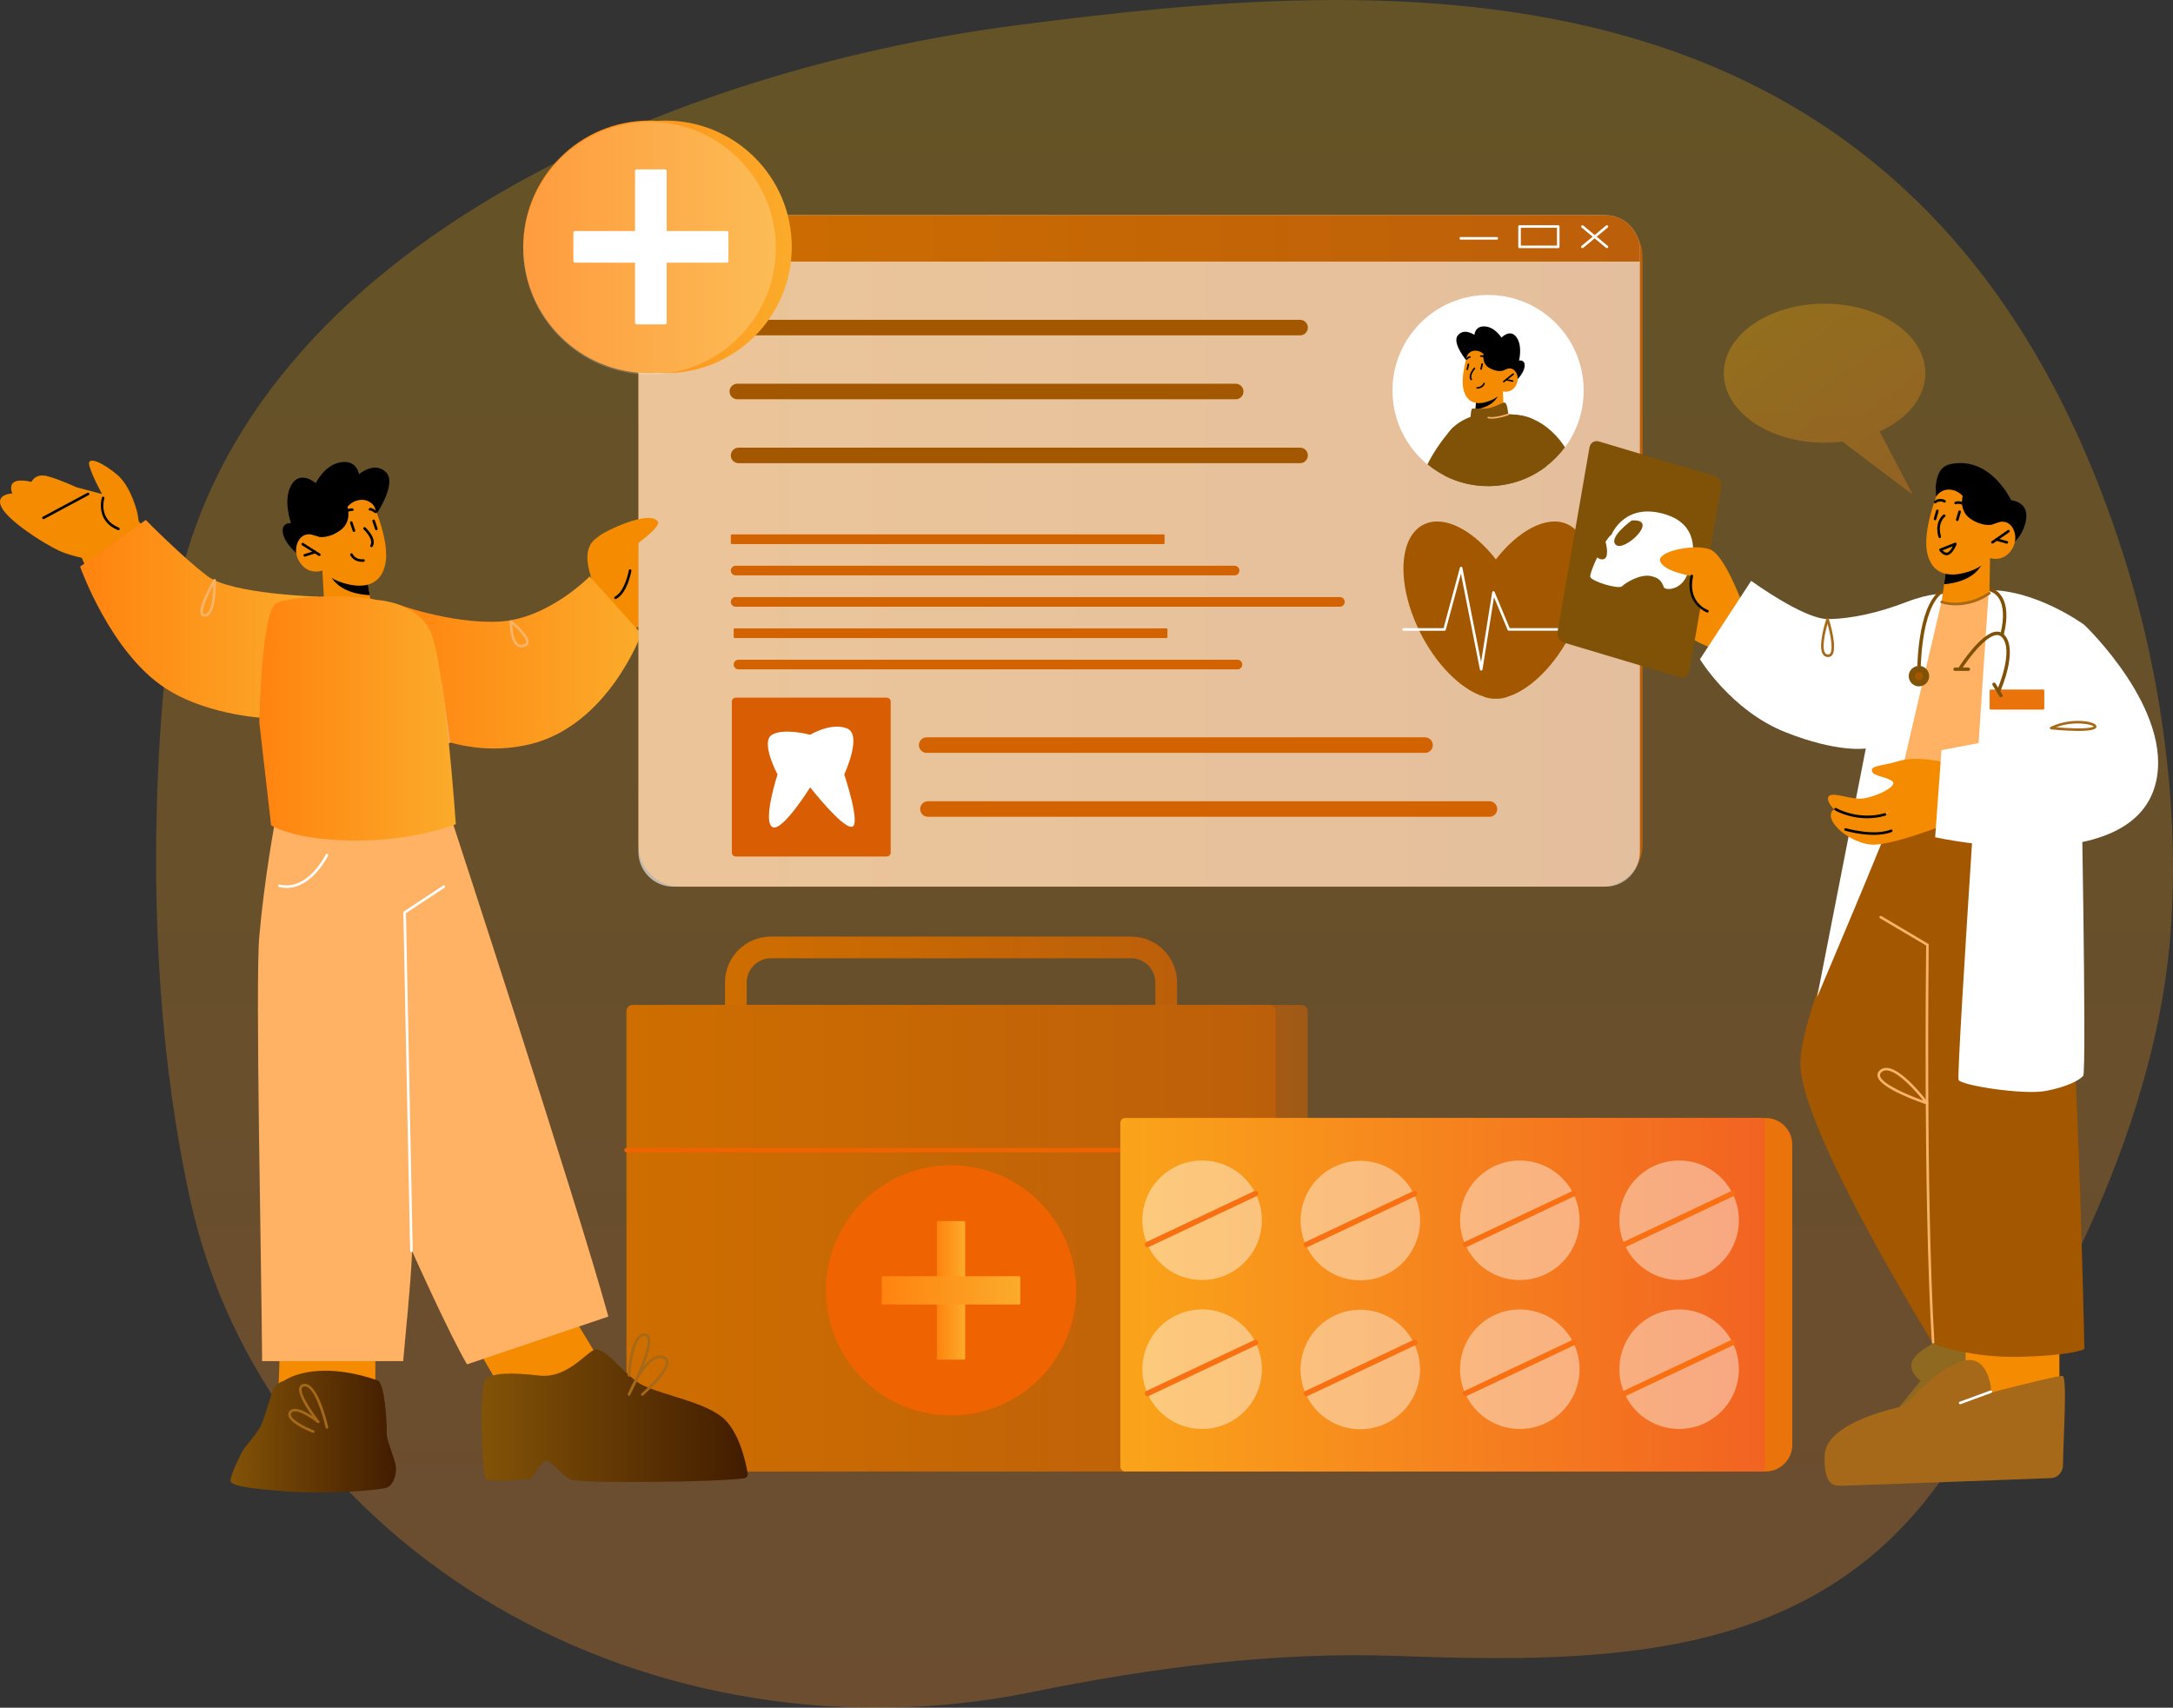 <svg xmlns="http://www.w3.org/2000/svg" xmlns:xlink="http://www.w3.org/1999/xlink" x="0px" y="0px" viewBox="0 0 3068.09 2411.15" style="enable-background:new 0 0 3068.09 2411.15;" xml:space="preserve"><rect x="0" y="0" width="3068.09" height="2411.15" fill="#333333" stroke="none"/><style type="text/css">	.st0{opacity:0.3;fill:url(#SVGID_1_);}	.st1{opacity:0.5;clip-path:url(#SVGID_00000170982110476756333490000001373674491366847934_);}	.st2{fill:#FFFFFF;}	.st3{opacity:0.5;clip-path:url(#SVGID_00000016056385747536738380000001644306389687385481_);}	.st4{fill:url(#SVGID_00000082332251841301682340000016291756699900588186_);}	.st5{fill:url(#SVGID_00000000921159274422127400000000835717213305207704_);}	.st6{fill:#D8DEE8;}	.st7{opacity:0.6;fill:#FFFFFF;}	.st8{fill:url(#SVGID_00000170237603150262577190000015646447740193299868_);}	.st9{fill:url(#SVGID_00000098198794134641466460000000967216659604110476_);}	.st10{opacity:0.3;fill:#97A6B7;}	.st11{fill:url(#SVGID_00000068638289059952730040000017820822476701340051_);}	.st12{fill:url(#SVGID_00000037693976027345540900000003170293717561196941_);}	.st13{fill:url(#SVGID_00000111912693105083822250000015170446468734711197_);}	.st14{fill:#FCB048;}	.st15{fill:url(#SVGID_00000011003058236759682600000004318328748058319531_);}	.st16{fill:url(#SVGID_00000105396342067171862600000013488275655530744970_);}	.st17{fill:url(#SVGID_00000061435085378266594280000001755585235383053226_);}	.st18{fill:url(#SVGID_00000157291883557432435530000010316253250415079309_);}	.st19{fill:url(#SVGID_00000048464498012687625610000007860149301383597458_);}	.st20{fill:url(#SVGID_00000070101939322646696050000002450702758830564514_);}	.st21{fill:url(#SVGID_00000081606839987530701820000009157312546717381261_);}	.st22{fill:url(#SVGID_00000135652844260605710400000017719958867643036089_);}	.st23{fill:url(#SVGID_00000121988969241586324340000013790968729519300017_);}	.st24{fill:url(#SVGID_00000137832983645890068470000015960573738443613058_);}	.st25{fill:url(#SVGID_00000141421343334005863490000009524831141146687367_);}	.st26{fill:url(#SVGID_00000078039248229998611930000003566186502102518712_);}	.st27{fill:url(#SVGID_00000153674468669554526480000009530172610141117373_);}	.st28{fill:url(#SVGID_00000111874006507593556670000001449070036202496164_);}	.st29{fill:url(#SVGID_00000070077183814468319450000001373039226920023699_);}	.st30{fill:url(#SVGID_00000020380633777276117040000007785514277791937955_);}	.st31{fill:url(#SVGID_00000116196649778781069620000003029320092309546933_);}	.st32{fill:url(#SVGID_00000047745718690794576060000008686519807362734236_);}	.st33{fill:url(#SVGID_00000073690731741202319580000014922912428419230080_);}	.st34{fill:url(#SVGID_00000000908719869916623060000018339514762062576045_);}	.st35{fill:url(#SVGID_00000147921908295626302220000005966241601628458117_);}	.st36{fill:url(#SVGID_00000084489607027262084000000013639305988890279098_);}	.st37{fill:url(#SVGID_00000145746308807177177750000011210668915350732210_);}	.st38{fill:url(#SVGID_00000074430484065951282380000004650213427887755424_);}	.st39{fill:url(#SVGID_00000100358076701285610970000013029793989626024330_);}	.st40{fill:url(#SVGID_00000164486330103635619180000004427791962685417368_);}	.st41{fill:url(#SVGID_00000019664467360458520430000008434864290938418077_);}	.st42{fill:url(#SVGID_00000030448758640776158620000013726003093916322721_);}	.st43{fill:url(#SVGID_00000089573793698963148840000011284559008755431864_);}	.st44{fill:url(#SVGID_00000049924834196635910570000001569927994959261102_);}	.st45{fill:url(#SVGID_00000114065286838262424260000012186157265284486531_);}	.st46{fill:url(#SVGID_00000144298962322960522580000017435362245097919384_);}	.st47{fill:url(#SVGID_00000124137754557584153930000009711070617722109836_);}	.st48{fill:url(#SVGID_00000095304867505512180520000016485259533908066702_);}	.st49{fill:url(#SVGID_00000164495231007219159840000006921622464393371317_);}	.st50{fill:url(#SVGID_00000103974431679872533750000002663047372433021344_);}	.st51{fill:url(#SVGID_00000007421962470164350920000016635205783133216941_);}	.st52{fill:url(#SVGID_00000127727297206332974450000011917295798307799465_);}	.st53{fill:url(#SVGID_00000006700605177975200920000000862076722627414196_);}	.st54{fill:url(#SVGID_00000155826603417826048490000004963476665352609450_);}	.st55{fill:url(#SVGID_00000036971510663399944580000004697286056310005918_);}	.st56{fill:url(#SVGID_00000019649916130415391660000009888600670657574317_);}	.st57{fill:url(#SVGID_00000139981477408198388880000001931026413087356601_);}	.st58{opacity:0.3;fill:url(#SVGID_00000116201423475570026110000003081657921136110239_);}	.st59{fill:url(#SVGID_00000117655433727529021020000016348210653546604968_);}	.st60{fill:url(#SVGID_00000155142625942785621380000012912228029154248857_);}	.st61{opacity:0.3;fill:url(#SVGID_00000111187653352283500550000016520428096457438602_);}	.st62{fill:url(#SVGID_00000055701475687423697200000013232941177091668634_);}	.st63{fill:url(#SVGID_00000101063129881025188040000007464515075969315718_);}	.st64{fill:url(#SVGID_00000150785598938091470080000018100955604465941695_);}	.st65{fill:url(#SVGID_00000111903415037559457490000012407898226081732752_);}	.st66{fill:url(#SVGID_00000030485833740065768280000009151393092893189545_);}	.st67{fill:url(#SVGID_00000025417398847678972150000017383845693639846832_);}	.st68{fill:url(#SVGID_00000116934174829431952890000000739414890737996433_);}	.st69{opacity:0.2;fill:#FFFFFF;}	.st70{fill:url(#SVGID_00000127041418007911531250000005386652573107609250_);}	.st71{fill:url(#SVGID_00000124851332289018338230000001439534623642748857_);}	.st72{fill:url(#SVGID_00000012436554732899523580000015260876930147626624_);}	.st73{fill:url(#SVGID_00000091715997443878860630000001963396435906646713_);}	.st74{fill:url(#SVGID_00000132786145422774808060000004762535670691971217_);}	.st75{fill:url(#SVGID_00000043437433126057745290000013002980211893065106_);}	.st76{fill:url(#SVGID_00000149369282514156539960000006499468760233542541_);}	.st77{fill:url(#SVGID_00000137836671394592334820000016714362670284723133_);}	.st78{fill:url(#SVGID_00000145758839876708461930000005169424512911261348_);}	.st79{opacity:0.3;fill:url(#SVGID_00000052824797117183943340000001112584006991615902_);}	.st80{opacity:0.4;fill:url(#SVGID_00000157293697386653431060000004015853311648041366_);}	.st81{opacity:0.4;fill:url(#SVGID_00000131369245142152032150000009678792672257122951_);}	.st82{opacity:0.3;fill:url(#SVGID_00000109721278924058544650000014884072909194470788_);}	.st83{opacity:0.67;}	.st84{fill:url(#SVGID_00000127022199546398955030000008697322134743709348_);}	.st85{fill:url(#SVGID_00000148633810075175444470000005578376768734219167_);}	.st86{fill:url(#SVGID_00000167366793400646050840000007048793819633804187_);}	.st87{fill:#EFE1E1;}	.st88{fill:url(#SVGID_00000097464743227880802090000000623911634465831312_);}	.st89{fill:url(#SVGID_00000163764464901182277250000016492116855271291816_);}	.st90{fill:#F48462;}	.st91{fill:#FFB164;}	.st92{fill:url(#SVGID_00000132788484458244167600000017340289494110082182_);}	.st93{fill:#F7B369;}	.st94{fill:url(#SVGID_00000093164150608229495960000015939442956237249975_);}	.st95{fill:url(#SVGID_00000034068198135635494570000001074606871876230581_);}	.st96{fill:url(#SVGID_00000008136022230229160650000000298265284769478280_);}	.st97{fill:#5C69A5;}	.st98{fill:url(#SVGID_00000077284081055820583630000016915186246612468373_);}	.st99{fill:url(#SVGID_00000171715266648621660520000005231874491593258378_);}	.st100{opacity:0.6;}	.st101{fill:#40507F;}	.st102{fill:#A37B90;}	.st103{fill:#D3BCBC;}	.st104{opacity:0.3;}	.st105{fill:url(#SVGID_00000008138041873759568430000017212783632551065497_);}	.st106{fill:#50608E;}	.st107{fill:#F4E6E6;}	.st108{fill:#92B4EA;}	.st109{fill:#7772D3;}	.st110{fill:url(#SVGID_00000143593411097670854210000012175828295097081505_);}	.st111{fill:url(#SVGID_00000005983524853473250600000008701824892459203218_);}	.st112{fill:url(#SVGID_00000072999350694634795450000009185994658492245689_);}	.st113{fill:url(#SVGID_00000173862600477464226970000014674200798992244366_);}	.st114{fill:url(#SVGID_00000078030123103331820190000003643875784208830363_);}	.st115{fill:#ACCBF9;}	.st116{fill:url(#SVGID_00000118383189787280990660000002608807146032799372_);}	.st117{fill:url(#SVGID_00000023249658509558512310000003574796800543518860_);}	.st118{fill:url(#SVGID_00000105425472921992184640000017282709532000719541_);}	.st119{fill:url(#SVGID_00000012468167861452514400000004058491879198730633_);}	.st120{fill:url(#SVGID_00000177482225873275582580000014959534872849361591_);}	.st121{fill:url(#SVGID_00000000944928660312095440000001103402676814109608_);}	.st122{fill:url(#SVGID_00000149343433304562610200000013966755314921262227_);}	.st123{fill:#68B6D8;}	.st124{opacity:0.3;fill:url(#SVGID_00000143578165749529374230000001212362002128274617_);}	.st125{opacity:0.5;clip-path:url(#SVGID_00000160897132273100721410000006955461965843074718_);}	.st126{opacity:0.5;clip-path:url(#SVGID_00000061430197749630546810000007401154260649803147_);}	.st127{fill:url(#SVGID_00000024710226792586532670000007926725562023120780_);}	.st128{fill:url(#SVGID_00000167363021167064326440000009826708468928512674_);}	.st129{fill:#E97823;}	.st130{fill:url(#SVGID_00000084495946755460076700000003331940370028699545_);}	.st131{fill:url(#SVGID_00000070117393757190364320000009887726880499945635_);}	.st132{opacity:0.3;fill:#B73C00;}	.st133{fill:#E84B00;}	.st134{fill:url(#SVGID_00000150780733363917235770000011078794901296268434_);}	.st135{fill:url(#SVGID_00000177475790956293735350000000659724829099216028_);}	.st136{fill:url(#SVGID_00000128482973880140395890000011493218507647660980_);}	.st137{fill:url(#SVGID_00000009591184535381649990000012777494729833536662_);}	.st138{fill:url(#SVGID_00000027587604807029316350000016738461858917387445_);}	.st139{fill:url(#SVGID_00000024000232775337086380000013146428948402288530_);}	.st140{fill:url(#SVGID_00000045606343089275380380000003614149829392178318_);}	.st141{fill:url(#SVGID_00000176737897298104388460000009337021159524361107_);}	.st142{fill:url(#SVGID_00000127751214020209846620000006192505129520135317_);}	.st143{fill:url(#SVGID_00000014621235278357633330000013007126278849661058_);}	.st144{fill:url(#SVGID_00000094603322861652964470000010238483323574320262_);}	.st145{fill:url(#SVGID_00000181082058746235571370000010738161913636919961_);}	.st146{fill:url(#SVGID_00000124874984669458463090000003251081102338231455_);}	.st147{fill:url(#SVGID_00000116940286499940925650000003539524394778999687_);}	.st148{fill:url(#SVGID_00000165233192657754268190000010052109376190975114_);}	.st149{fill:url(#SVGID_00000054944452760899813270000000948550868724403632_);}	.st150{fill:url(#SVGID_00000132771085313601274370000015466981438972481188_);}	.st151{fill:url(#SVGID_00000020371896334165197820000017918612436760323464_);}	.st152{fill:url(#SVGID_00000128444589783056003740000013834980068149596342_);}	.st153{fill:url(#SVGID_00000075876933152242107170000010504315405592314509_);}	.st154{fill:url(#SVGID_00000069364024210174970620000012618808861870493321_);}	.st155{fill:url(#SVGID_00000100346522233757309690000003351485208346631815_);}	.st156{fill:url(#SVGID_00000018209732829764920160000015159561817274684821_);}	.st157{fill:url(#SVGID_00000034775743942654658390000012948480088255803571_);}	.st158{fill:url(#SVGID_00000171715119586970968350000005065724882711597460_);}	.st159{fill:url(#SVGID_00000078017177629519050370000007604349561742536883_);}	.st160{fill:url(#SVGID_00000178180832432354513270000017704129481442530720_);}	.st161{fill:url(#SVGID_00000142149987920587129000000003503018221493921160_);}	.st162{fill:url(#SVGID_00000113327790243247375200000002619756620808993976_);}	.st163{fill:url(#SVGID_00000135687704077650245840000016853494140433632697_);}	.st164{fill:url(#SVGID_00000152979059867526716450000006992835012086870938_);}	.st165{fill:url(#SVGID_00000054233277020491887360000006460903059001525909_);}	.st166{fill:url(#SVGID_00000074400650496041747450000004283134436763949744_);}	.st167{fill:url(#SVGID_00000083049918839931025590000013910261556285902484_);}	.st168{fill:url(#SVGID_00000094589722938753415180000005349833782511977376_);}	.st169{fill:url(#SVGID_00000064318792107209368280000015411464924247015067_);}	.st170{fill:url(#SVGID_00000024723752899044573250000007345667366778217621_);}	.st171{fill:url(#SVGID_00000137830370610695271870000012032786016481853313_);}	.st172{fill:url(#SVGID_00000131368737861507466800000014885221713957069487_);}	.st173{fill:url(#SVGID_00000119811938838290045660000002847599728705750692_);}	.st174{fill:url(#SVGID_00000129887852411993111970000005401378889788295063_);}	.st175{fill:url(#SVGID_00000089557401368629486420000009029378277029983118_);}	.st176{fill:url(#SVGID_00000158004130971072196410000009014102014299106210_);}	.st177{fill:url(#SVGID_00000090279021862961848130000006377625183596058754_);}	.st178{fill:url(#SVGID_00000176750474676566195270000001345697436948081325_);}	.st179{fill:url(#SVGID_00000032624470886786117890000000141971973220897696_);}	.st180{fill:url(#SVGID_00000132089727820924480970000017072133900956711049_);}	.st181{fill:url(#SVGID_00000051373027747865218580000000111189967213186995_);}	.st182{fill:url(#SVGID_00000148647420653988415430000004095317155642724028_);}	.st183{opacity:0.3;fill:url(#SVGID_00000054259080105698374170000005595166442605007244_);}	.st184{fill:url(#SVGID_00000068648573904642320840000008759545087988383117_);}	.st185{fill:url(#SVGID_00000039842703108503518160000002595035170573715642_);}	.st186{fill:url(#SVGID_00000112593113539185675600000017530144694800962453_);}	.st187{fill:url(#SVGID_00000005954767965622157400000013136093263986643624_);}	.st188{fill:url(#SVGID_00000173146728753470795770000002228652947478818702_);}	.st189{fill:url(#SVGID_00000057124527704801284870000007774356287810893737_);}	.st190{fill:url(#SVGID_00000145748102789424075640000011593887272067553191_);}	.st191{fill:url(#SVGID_00000122696997665889986780000014445509159604975531_);}	.st192{fill:url(#SVGID_00000163069976124447644890000005217715694628093334_);}	.st193{fill:url(#SVGID_00000059310989600647868570000015477153337786165665_);}	.st194{fill:url(#SVGID_00000047764602629581962600000007584334372624263607_);}	.st195{fill:url(#SVGID_00000079465407182241692480000002291683190366607501_);}	.st196{fill:url(#SVGID_00000178167688111379478260000017346902245857799337_);}	.st197{fill:url(#SVGID_00000162312949048852688620000015720164326616078739_);}	.st198{fill:url(#SVGID_00000160184580803644933090000013354492635598362240_);}	.st199{fill:url(#SVGID_00000176031623793520699750000016928040973577611443_);}	.st200{opacity:0.3;fill:url(#SVGID_00000171694886823337901460000012837000198464021951_);}	.st201{opacity:0.4;fill:url(#SVGID_00000078033179884506134090000009313702355797522365_);}	.st202{opacity:0.4;fill:url(#SVGID_00000176730848937611788010000015676741045927202995_);}	.st203{opacity:0.3;fill:url(#SVGID_00000052085837919569867160000012453270344342569350_);}	.st204{fill:url(#SVGID_00000134250338112723043900000002489849858167528065_);}	.st205{fill:url(#SVGID_00000113312276852921357060000000111818972207298975_);}	.st206{fill:url(#SVGID_00000060029830748725488760000008741662593966914729_);}	.st207{fill:#EF6400;}	.st208{fill:url(#SVGID_00000145774686843798325400000005315588103858451074_);}	.st209{fill:url(#SVGID_00000016054028572903635880000015689094382941738149_);}	.st210{fill:#F48B00;}	.st211{fill:url(#SVGID_00000003072803940780862940000014538530139729905567_);}	.st212{fill:url(#SVGID_00000006679041089701567040000006092026051405798305_);}	.st213{fill:url(#SVGID_00000030477239256911947830000004345189539541624248_);}	.st214{fill:url(#SVGID_00000075158622408032273740000001093806221805131919_);}	.st215{fill:#A56919;}	.st216{fill:url(#SVGID_00000172413454605448285750000008716122359675098249_);}	.st217{fill:url(#SVGID_00000098930803866861382310000010088340664290080641_);}	.st218{fill:#7F5208;}	.st219{fill:#A35800;}	.st220{fill:#D36200;}	.st221{fill:url(#SVGID_00000137818084593838839660000012788100818014548097_);}	.st222{fill:#8E691F;}	.st223{fill:#EA730B;}	.st224{fill:#D38C17;}	.st225{fill:url(#SVGID_00000174561645084430098420000009210643692377032887_);}	.st226{fill:url(#SVGID_00000062910858136078654830000014995855236417021087_);}	.st227{fill:url(#SVGID_00000041978050575297922630000010617228093039395727_);}	.st228{fill:url(#SVGID_00000091724916574664927230000001306871264833957545_);}	.st229{opacity:0.43;}	.st230{fill:#F97012;}	.st231{fill:#D85D03;}	.st232{opacity:0.3;fill:url(#SVGID_00000091710120351203268290000006929135493970698666_);}	.st233{fill:url(#SVGID_00000083767445413294355280000005320445295122002872_);}	.st234{fill:url(#SVGID_00000008149724154355230670000003861273698544257421_);}	.st235{opacity:0.78;fill:#FFFFFF;}	.st236{fill:url(#SVGID_00000121959770430167731070000010962175775818712495_);}	.st237{fill:url(#SVGID_00000107551000122964829300000000436475722520424636_);}	.st238{fill:url(#SVGID_00000057120750706980382960000009980648935234151862_);}	.st239{fill:url(#SVGID_00000093175685277131947770000012079567612469507232_);}	.st240{fill:url(#SVGID_00000065754334484455567250000000593702086284716725_);}	.st241{fill:url(#SVGID_00000021822741891119549330000000338006831452994969_);}	.st242{fill:url(#SVGID_00000064340406223064702410000006868075085533952169_);}	.st243{fill:url(#SVGID_00000067210219412995717590000003215546497222665358_);}	.st244{fill:url(#SVGID_00000115497849221915338480000002039065636639825070_);}	.st245{fill:url(#SVGID_00000043458515755066156440000015805631110234745227_);}	.st246{fill:url(#SVGID_00000140722123717960075920000016430663369848114596_);}	.st247{opacity:0.43;fill:#FFFFFF;}	.st248{fill:url(#SVGID_00000131336992835069780020000008598037193704860856_);}	.st249{fill:url(#SVGID_00000085215968388706850870000000702214076920199074_);}	.st250{fill:url(#SVGID_00000035522358587384502190000006081400645390056889_);}	.st251{fill:url(#SVGID_00000059300109063996413300000018088261218548871356_);}	.st252{opacity:0.76;fill:#FFFFFF;}	.st253{fill:url(#SVGID_00000174571606043394683370000003289756787359605143_);}	.st254{fill:url(#SVGID_00000011711316222334253750000002993270456440972433_);}	.st255{fill:url(#SVGID_00000048491955348870939530000010303693644298121345_);}	.st256{fill:url(#SVGID_00000043416980328433920230000001380658401665432507_);}	.st257{fill:url(#SVGID_00000127033826786068463550000011944878312041464451_);}	.st258{fill:url(#SVGID_00000139256535645118033330000012704811518708422022_);}	.st259{fill:url(#SVGID_00000166656802936907458500000001605163558991539131_);}	.st260{fill:url(#SVGID_00000122688105588316294250000010234360335643530387_);}	.st261{fill:url(#SVGID_00000145774582873637054570000008239939252335937968_);}	.st262{fill:url(#SVGID_00000096781554839611427650000015421878386208149666_);}	.st263{fill:url(#SVGID_00000052096666324419484830000015127762869927296934_);}	.st264{fill:url(#SVGID_00000138547987873235797290000012203268139009454774_);}	.st265{fill:url(#SVGID_00000116195642946926763030000013643417492643444905_);}	.st266{fill:url(#SVGID_00000111888046811260992920000011440457895331542714_);}	.st267{fill:url(#SVGID_00000052807600293458854950000016935385506241132211_);}	.st268{fill:url(#SVGID_00000109020238520693344550000011290384544790216866_);}	.st269{fill:url(#SVGID_00000163032903245129201550000007926827794136728994_);}	.st270{fill:url(#SVGID_00000111878481279783792800000016291546120819341997_);}	.st271{fill:url(#SVGID_00000136384636977980166020000013830573310446821045_);}	.st272{fill:url(#SVGID_00000063595941993329658220000016929456469048152219_);}	.st273{fill:url(#SVGID_00000103969250405691608530000000729658127751536773_);}	.st274{fill:url(#SVGID_00000107552150932780969860000018269244284818915736_);}	.st275{fill:url(#SVGID_00000022557927888606614720000005666638540438827190_);}	.st276{fill:url(#SVGID_00000110445334595855759370000016669552805302901133_);}	.st277{fill:url(#SVGID_00000170961050509039304620000015309448237685222561_);}	.st278{fill:url(#SVGID_00000160882502512475128200000014013336369787208632_);}	.st279{fill:url(#SVGID_00000160153264294070267970000011972248727203751814_);}	.st280{fill:url(#SVGID_00000147206569532854704630000009594603426649806481_);}	.st281{fill:url(#SVGID_00000155859437082391707160000009628273055587050140_);}	.st282{fill:url(#SVGID_00000018223295930883773820000010509268468465003192_);}	.st283{fill:url(#SVGID_00000096019456212678955210000012083320776431761333_);}	.st284{fill:url(#SVGID_00000082334107388901338400000002628158794470770821_);}	.st285{fill:url(#SVGID_00000137837343719442131100000014933945896122120875_);}	.st286{fill:url(#SVGID_00000070815901362226376450000008434574401332176053_);}	.st287{fill:url(#SVGID_00000121981231262182769790000003902082176900283537_);}	.st288{fill:url(#SVGID_00000183246783422238007220000008408547485672293517_);}	.st289{fill:url(#SVGID_00000003063212780131001240000009334642112661745295_);}	.st290{fill:url(#SVGID_00000072264805353747563620000001706298260736151716_);}	.st291{fill:url(#SVGID_00000178165607187776884180000006427364530636055695_);}	.st292{fill:url(#SVGID_00000068636817255408366020000012856929144225208228_);}	.st293{fill:url(#SVGID_00000082332049333715509570000004709500619996007864_);}	.st294{fill:url(#SVGID_00000138570357908610097840000015092198964379827607_);}	.st295{fill:url(#SVGID_00000172434621446872571300000003178666914574723517_);}	.st296{fill:url(#SVGID_00000163793234330311413330000012241211545939175095_);}	.st297{fill:url(#SVGID_00000070082612290502760430000004194067711412892309_);}	.st298{fill:url(#SVGID_00000138571066320110377170000015812341663167125917_);}	.st299{fill:url(#SVGID_00000043450369028078863090000015516965788177089700_);}	.st300{fill:url(#SVGID_00000029737925639554195730000005792558250958684579_);}	.st301{fill:url(#SVGID_00000080173739357060965850000003029508820270548918_);}	.st302{fill:url(#SVGID_00000008838804653792069050000001829358556423319704_);}	.st303{fill:url(#SVGID_00000075855924717047131070000004928177032880465844_);}	.st304{fill:url(#SVGID_00000061461987189216526350000001155899646113651625_);}	.st305{fill:url(#SVGID_00000163752324458261462560000014493651289593839018_);}	.st306{fill:url(#SVGID_00000124882397280502724170000007597333398609247671_);}	.st307{fill:url(#SVGID_00000044865040826297659740000009630592852793742772_);}	.st308{fill:url(#SVGID_00000021108684707479678350000002002476691467522748_);}	.st309{fill:url(#SVGID_00000054254161685596795350000013864922497714377639_);}	.st310{fill:url(#SVGID_00000016064481408869318640000017309480630137692809_);}	.st311{fill:url(#SVGID_00000112626809107841104010000005202583589918242200_);}	.st312{fill:url(#SVGID_00000086654581902822961380000017635368460599673233_);}	.st313{fill:url(#SVGID_00000095311489402500446030000011759102333878660532_);}	.st314{opacity:0.3;fill:url(#SVGID_00000075164663170315451290000001016078081079536776_);}	.st315{fill:url(#SVGID_00000122704511370137908140000006532417719791850684_);}	.st316{fill:url(#SVGID_00000066494523373975361130000015537551583495696028_);}	.st317{fill:url(#SVGID_00000000945492635186161100000005467218714857177238_);}	.st318{fill:url(#SVGID_00000043416019274156668500000005720983711022934956_);}	.st319{fill:url(#SVGID_00000012474885852793900680000007307014372718566332_);}	.st320{fill:url(#SVGID_00000013891421405979886000000010360046801020397739_);}	.st321{fill:url(#SVGID_00000174599288954809158430000010919266106826764223_);}	.st322{fill:url(#SVGID_00000050625011958164356180000012317624323647388578_);}	.st323{fill:url(#SVGID_00000020376166163577325570000000557682454867752082_);}	.st324{fill:url(#SVGID_00000143579002171301268880000009162134600282164882_);}	.st325{fill:url(#SVGID_00000059296749717919590220000011894009983219364757_);}	.st326{fill:url(#SVGID_00000005267225425337578020000003581644067535657089_);}	.st327{fill:url(#SVGID_00000042705340047997416480000001931809905326068372_);}	.st328{fill:url(#SVGID_00000143581423144873311710000011941016016433087884_);}	.st329{fill:url(#SVGID_00000183236134453704137380000013331927875526820747_);}	.st330{fill:url(#SVGID_00000050648362825475367760000010325227391697441955_);}	.st331{fill:url(#SVGID_00000057850817269905824000000013823114720502931331_);}	.st332{fill:url(#SVGID_00000021840896172738312970000017113871579781608887_);}	.st333{fill:url(#SVGID_00000170273546631622787780000002673088286359249835_);}	.st334{fill:url(#SVGID_00000089553189187476324800000014076418777167403146_);}	.st335{fill:url(#SVGID_00000044882372038001708610000012574777476090608779_);}	.st336{fill:url(#SVGID_00000097458218260635869380000015691514824875588248_);}	.st337{fill:url(#SVGID_00000090277288452805401220000003795303216798643124_);}	.st338{fill:url(#SVGID_00000161606683999610424810000010228729391790647961_);}	.st339{fill:url(#SVGID_00000178170360368867022400000015146036910440171446_);}	.st340{fill:url(#SVGID_00000031898651469692429590000003224240678773462673_);}	.st341{fill:url(#SVGID_00000061439493852999801340000004450796652376124811_);}	.st342{fill:url(#SVGID_00000077306289059705616370000009086676223662864804_);}	.st343{fill:url(#SVGID_00000031191223896428067930000005973507326440592545_);}	.st344{fill:url(#SVGID_00000088100559775334581330000006878160506353128851_);}	.st345{fill:url(#SVGID_00000158023205273739918940000004509309667008699568_);}	.st346{fill:url(#SVGID_00000085950303532298873530000011485180315100824469_);}	.st347{fill:url(#SVGID_00000009550070408354577620000009141493343261983627_);}	.st348{fill:url(#SVGID_00000072988874919776500080000014590083499923042945_);}	.st349{fill:url(#SVGID_00000008119743276790776000000017844099336626801560_);}	.st350{fill:url(#SVGID_00000104665641861219742960000002817686286030502044_);}	.st351{fill:url(#SVGID_00000110447244664977732620000005536334143990803645_);}	.st352{fill:url(#SVGID_00000103262440656260744560000008553879564672111245_);}	.st353{fill:url(#SVGID_00000181786012245241529360000003137628559120060549_);}	.st354{fill:url(#SVGID_00000039823693636436085750000017091658925195043214_);}	.st355{fill:url(#SVGID_00000136374060295562434340000013995341686974600859_);}	.st356{fill:url(#SVGID_00000093164470471771631800000013555124710425658799_);}	.st357{fill:url(#SVGID_00000162314124720475922320000016061533053236464520_);}	.st358{fill:url(#SVGID_00000070100183845540849860000017187874649213795979_);}	.st359{fill:url(#SVGID_00000013187256800958430800000011175806742708609935_);}	.st360{fill:url(#SVGID_00000168811802574853317830000010744407500010962049_);}	.st361{fill:url(#SVGID_00000134949894510486925180000010861490579644604837_);}	.st362{fill:url(#SVGID_00000004510891100877996030000005771276486297034941_);}	.st363{fill:url(#SVGID_00000113332227092313078820000018165190740033646737_);}	.st364{fill:url(#SVGID_00000086656792663295753130000011728110033625278087_);}	.st365{fill:url(#SVGID_00000183211095593237785640000009135140791428106933_);}	.st366{fill:url(#SVGID_00000163064068646590724710000005727623338189860281_);}	.st367{fill:url(#SVGID_00000073679357202598977690000015918948839500785044_);}	.st368{fill:url(#SVGID_00000014603744920167858850000000223682515724013467_);}	.st369{fill:url(#SVGID_00000123409453563874471950000016166925905323304352_);}	.st370{fill:url(#SVGID_00000172441027818812126410000017424820005475421059_);}	.st371{fill:url(#SVGID_00000151526799720789302260000000414189733210618010_);}	.st372{fill:url(#SVGID_00000079461377709725697330000008102921738898735778_);}	.st373{fill:url(#SVGID_00000134250263527500030440000004009753728354687367_);}	.st374{fill:url(#SVGID_00000113343296261990682630000005775833351169199512_);}	.st375{fill:url(#SVGID_00000116926493629506708550000016325139929806414987_);}	.st376{fill:url(#SVGID_00000153663803922201810260000012738695986632133006_);}	.st377{fill:url(#SVGID_00000157991265925715412030000002427787479057121470_);}	.st378{fill:#FFFFFF;stroke:#FFFFFF;stroke-miterlimit:10;}	.st379{fill:url(#SVGID_00000182513444840450177920000006883128548750766483_);}	.st380{fill:url(#SVGID_00000150800180590923819360000007032686617697961378_);}	.st381{fill:url(#SVGID_00000092431524606659152180000012949538371505290657_);}	.st382{fill:url(#SVGID_00000034790954560447520620000016964697815078172566_);}	.st383{fill:url(#SVGID_00000132772452744590058430000005681492500980692158_);}	.st384{fill:url(#SVGID_00000158024315968048726720000003008636297440047232_);}	.st385{fill:url(#SVGID_00000035498667677345764950000016532179543130185096_);}</style><g id="Background">	<g>		<g>							<linearGradient id="SVGID_1_" gradientUnits="userSpaceOnUse" x1="-17000.191" y1="-3695.372" x2="-14589.04" y2="-3695.372" gradientTransform="matrix(3.464102e-07 1 -1 3.464102e-07 -2051.119 17000.193)">				<stop offset="0" style="stop-color:#D59D05"></stop>				<stop offset="1" style="stop-color:#EF8728"></stop>			</linearGradient>			<path class="st0" d="M1436.74,35.46C928.69,100.81,304.52,368.76,239.2,898.12c0,0-58.06,401.92,29.94,798.12    c52.23,235.15,207.7,441.33,431.14,571.8c223.45,130.47,495.91,174.05,755.67,121.16c168.72-34.35,343.33-57.57,516.7-51.19    c301.73,11.09,583.37,4.71,763.31-241.84c160.67-220.14,302.37-497.19,327.19-761.5c16.87-179.62-10.43-381.06-65.97-554.18    C2714.11-101.78,1944.79-29.89,1436.74,35.46z"></path>		</g>		<g>			<g>				<g class="st83">											<linearGradient id="SVGID_00000062171223095244958850000017578484559211432610_" gradientUnits="userSpaceOnUse" x1="929.71" y1="1748.211" x2="1846.264" y2="1748.211">						<stop offset="0" style="stop-color:#CE6E00"></stop>						<stop offset="1" style="stop-color:#BC5F0A"></stop>					</linearGradient>					<path style="fill:url(#SVGID_00000062171223095244958850000017578484559211432610_);" d="M1837.64,2077.53h-899.3      c-4.76,0-8.63-3.86-8.63-8.63v-641.39c0-4.76,3.86-8.63,8.63-8.63h899.3c4.76,0,8.63,3.86,8.63,8.63v641.39      C1846.26,2073.67,1842.4,2077.53,1837.64,2077.53z"></path>				</g>				<g>											<linearGradient id="SVGID_00000020393369633506650870000000848683297358399892_" gradientUnits="userSpaceOnUse" x1="1023.627" y1="1425.505" x2="1661.891" y2="1425.505">						<stop offset="0" style="stop-color:#CE6E00"></stop>						<stop offset="1" style="stop-color:#BC5F0A"></stop>					</linearGradient>					<path style="fill:url(#SVGID_00000020393369633506650870000000848683297358399892_);" d="M1646.55,1528.67h-607.58      c-8.47,0-15.34-6.87-15.34-15.34v-126.19c0-35.73,29.07-64.81,64.81-64.81h508.65c35.73,0,64.81,29.07,64.81,64.81v126.19      C1661.89,1521.81,1655.02,1528.67,1646.55,1528.67z M1054.31,1497.99h576.89v-110.85c0-18.81-15.31-34.12-34.12-34.12h-508.65      c-18.82,0-34.12,15.31-34.12,34.12V1497.99z"></path>				</g>				<g>											<linearGradient id="SVGID_00000065049295222752518300000005298586853974321571_" gradientUnits="userSpaceOnUse" x1="884.481" y1="1748.211" x2="1801.035" y2="1748.211">						<stop offset="0" style="stop-color:#CE6E00"></stop>						<stop offset="1" style="stop-color:#BC5F0A"></stop>					</linearGradient>					<path style="fill:url(#SVGID_00000065049295222752518300000005298586853974321571_);" d="M1792.41,2077.53h-899.3      c-4.76,0-8.63-3.86-8.63-8.63v-641.39c0-4.76,3.86-8.63,8.63-8.63h899.3c4.76,0,8.63,3.86,8.63,8.63v641.39      C1801.03,2073.67,1797.17,2077.53,1792.41,2077.53z"></path>				</g>				<g>					<path class="st207" d="M1801.03,1626.96H884.48c-1.69,0-3.07-1.37-3.07-3.07c0-1.69,1.37-3.07,3.07-3.07h916.55      c1.69,0,3.07,1.37,3.07,3.07C1804.1,1625.59,1802.73,1626.96,1801.03,1626.96z"></path>				</g>				<g>					<circle class="st207" cx="1342.76" cy="1821.85" r="176.59"></circle>				</g>				<g>					<g>													<linearGradient id="SVGID_00000048474649661610216000000014997000004166561693_" gradientUnits="userSpaceOnUse" x1="1322.801" y1="1821.851" x2="1362.715" y2="1821.851">							<stop offset="0" style="stop-color:#FF830F"></stop>							<stop offset="1" style="stop-color:#FBAB2A"></stop>						</linearGradient>						<path style="fill:url(#SVGID_00000048474649661610216000000014997000004166561693_);" d="M1360.67,1919.7h-35.82       c-1.13,0-2.05-0.92-2.05-2.05v-191.6c0-1.13,0.92-2.05,2.05-2.05h35.82c1.13,0,2.05,0.92,2.05,2.05v191.6       C1362.72,1918.78,1361.8,1919.7,1360.67,1919.7z"></path>					</g>					<g>													<linearGradient id="SVGID_00000001664619737435994230000016416581913317005463_" gradientUnits="userSpaceOnUse" x1="1244.91" y1="1821.851" x2="1440.606" y2="1821.851">							<stop offset="0" style="stop-color:#FF830F"></stop>							<stop offset="1" style="stop-color:#FBAB2A"></stop>						</linearGradient>						<path style="fill:url(#SVGID_00000001664619737435994230000016416581913317005463_);" d="M1440.61,1803.94v35.82       c0,1.13-0.92,2.05-2.05,2.05h-191.6c-1.13,0-2.05-0.92-2.05-2.05v-35.82c0-1.13,0.92-2.05,2.05-2.05h191.6       C1439.69,1801.89,1440.61,1802.81,1440.61,1803.94z"></path>					</g>				</g>			</g>			<g>				<g>					<path class="st210" d="M970.36,776.79c0,0-53.02,119.52-83.15,111.89c-30.13-7.63-40.3-46.04-40.3-46.04s-38.78-66.5-1.01-85      C887.86,737.09,970.36,776.79,970.36,776.79z"></path>				</g>				<g>					<polygon class="st210" points="653.43,1868.58 713.08,1970.8 850.65,1927.16 780.18,1810.79      "></polygon>				</g>				<g>					<polygon class="st210" points="392.69,1977.71 396.45,1865.5 529.98,1858.83 529.98,1984.39      "></polygon>				</g>				<g>					<path class="st210" d="M113.1,781.96c0,0,60.06,150.19,146.66,198.24c70.85,39.32,150.1,23.17,150.1,23.17l-13.55-142      l-78.12-19.44c-14.56-6.25-56.69-35.01-68.56-45.49l-58.3-65.38L113.1,781.96z"></path>				</g>				<g>					<g>						<path class="st91" d="M597,1166.44l-6.17,316.92c0,0-3.34,157.2-9.1,286.78c-1.92,45.12-9.93,120.97-12.46,151.62H370.08       c-0.81-135.85-9.78-535.21-3.92-600.25c7.08-80.01,21.24-156.49,21.24-156.49l183.9,1.21L597,1166.44z"></path>					</g>				</g>				<g>					<g>						<path class="st91" d="M659.42,1926.32c-23.57-39.55-78.5-160.6-100.28-210.87c-9.73-22.47,12.16-549.21,12.16-549.21v-1.21       l63.53-16.59c0,0,180.74,551.98,224.13,710.4L659.42,1926.32z"></path>					</g>				</g>				<g>					<path class="st2" d="M404.62,1253.68c-3.37,0-6.86-0.39-10.47-1.24c-0.98-0.23-1.58-1.21-1.35-2.18      c0.23-0.98,1.22-1.57,2.18-1.35c39.58,9.38,64.7-41.8,64.95-42.31c0.44-0.9,1.53-1.27,2.42-0.84c0.91,0.44,1.28,1.52,0.85,2.42      C462.97,1208.67,440.83,1253.68,404.62,1253.68z"></path>				</g>				<g>					<path class="st2" d="M580.91,1767.54c-0.98,0-1.79-0.79-1.82-1.78l-9.58-477.36c-0.01-0.62,0.3-1.21,0.82-1.55l55.26-36.48      c0.84-0.56,1.96-0.32,2.51,0.51c0.55,0.83,0.32,1.96-0.52,2.51l-54.42,35.93l9.56,476.36c0.02,1-0.78,1.83-1.78,1.85      C580.94,1767.54,580.93,1767.54,580.91,1767.54z"></path>				</g>				<g>					<g>						<path class="st210" d="M194.15,724.98c0,0-8.44-37.46-28.46-54.53c-20.02-17.07-43.69-28.07-39.55-12.88       c4.14,15.19,18,40,18,40l-36.31-9.67c0,0-23.68-11-40.88-15.58c-17.2-4.58-22.61,8.06-22.61,8.06s-17.2-4.58-24.68,0.47       c-7.48,5.05-2.17,15.85-2.17,15.85S-7.2,697.19,2.09,716.1c9.29,18.91,58.13,50.69,81.81,61.69       c23.68,11,77.03,18.16,77.03,18.16S208.84,806.43,194.15,724.98z"></path>					</g>				</g>				<g>					<path d="M61.37,732.97c-0.65,0-1.27-0.35-1.6-0.96c-0.47-0.88-0.14-1.98,0.74-2.46l62.98-33.77c0.89-0.47,1.99-0.14,2.46,0.74      c0.47,0.88,0.14,1.98-0.74,2.46l-62.98,33.77C61.95,732.9,61.66,732.97,61.37,732.97z"></path>				</g>				<g>					<path d="M167.25,748.54c-0.23,0-0.46-0.04-0.68-0.13c-32.57-13.06-22.78-45.58-22.68-45.91c0.3-0.96,1.33-1.49,2.27-1.19      c0.95,0.3,1.49,1.32,1.19,2.27c-0.38,1.21-8.85,29.66,20.57,41.46c0.93,0.37,1.38,1.43,1.01,2.36      C168.65,748.11,167.97,748.54,167.25,748.54z"></path>				</g>				<g>											<linearGradient id="SVGID_00000178184482300878429070000013476582486450671490_" gradientUnits="userSpaceOnUse" x1="113.105" y1="874.254" x2="449.381" y2="874.254">						<stop offset="0" style="stop-color:#FF830F"></stop>						<stop offset="1" style="stop-color:#FBAB2A"></stop>					</linearGradient>					<path style="fill:url(#SVGID_00000178184482300878429070000013476582486450671490_);" d="M113.1,799.96      c0,0,42.61,121.4,120.79,172c61.66,39.9,147.24,42.4,147.24,42.4l68.25-171.93c0,0-122.2-3.65-155.92-28.66      c-33.72-25.02-87.67-79.63-87.67-79.63L113.1,799.96z"></path>				</g>				<g>					<path class="st93" d="M288.97,870.68c-2.91,0-4.37-1.48-5.08-2.72c-5.38-9.36,13.65-42.97,17.52-49.61      c0.41-0.7,1.24-1.03,2.01-0.85c0.78,0.2,1.34,0.9,1.37,1.7c0.05,1.55,1.04,37.99-9.11,48.45      C293.73,869.66,291.47,870.68,288.97,870.68z M301.17,826.18c-8.03,14.78-17.06,34.87-14.13,39.97c0.25,0.44,0.68,0.9,1.93,0.9      c1.51,0,2.85-0.63,4.1-1.92C299.71,858.29,300.97,837.2,301.17,826.18z"></path>				</g>				<g>											<linearGradient id="SVGID_00000059298331776741406080000015523972151549909425_" gradientUnits="userSpaceOnUse" x1="548.883" y1="935.291" x2="905.494" y2="935.291">						<stop offset="0" style="stop-color:#FF830F"></stop>						<stop offset="1" style="stop-color:#FBAB2A"></stop>					</linearGradient>					<path style="fill:url(#SVGID_00000059298331776741406080000015523972151549909425_);" d="M555.37,851.25      c0,0,79.22,29.74,148.81,26.39c69.59-3.35,128.49-63.87,128.49-63.87l72.83,81.19c0,0-46.86,129.6-157.67,155.96      c-110.81,26.36-198.94-44.26-198.94-44.26L555.37,851.25z"></path>				</g>				<g>					<path class="st93" d="M736.21,914.1c-2.5,0-4.78-0.79-6.81-2.36c-10.07-7.8-9.84-33.05-9.83-34.12      c0.01-0.69,0.41-1.32,1.04-1.62c0.62-0.29,1.36-0.21,1.91,0.22c2.66,2.12,25.95,21.04,23.78,31.55      c-0.4,1.96-1.85,4.56-6.44,5.81C738.61,913.93,737.38,914.1,736.21,914.1z M723.3,881.57c0.33,7.19,1.8,22.25,8.33,27.31      c2.06,1.59,4.43,1.98,7.29,1.2c3.4-0.93,3.73-2.52,3.84-3.04C743.92,901.4,732.45,889.38,723.3,881.57z"></path>				</g>				<g>					<path class="st93" d="M633.63,1049.59c-0.89,0-1.67-0.66-1.79-1.56l-11.41-82c-0.14-0.99,0.55-1.91,1.54-2.05      c1.01-0.14,1.91,0.55,2.05,1.54l11.41,82c0.14,0.99-0.55,1.91-1.55,2.05C633.79,1049.58,633.71,1049.59,633.63,1049.59z"></path>				</g>				<g>					<g>						<g>							<g>																	<linearGradient id="SVGID_00000044164711606789444200000016482202754319524274_" gradientUnits="userSpaceOnUse" x1="325.51" y1="2021.283" x2="559.141" y2="2021.283">									<stop offset="0" style="stop-color:#825307"></stop>									<stop offset="1" style="stop-color:#421C00"></stop>								</linearGradient>								<path style="fill:url(#SVGID_00000044164711606789444200000016482202754319524274_);" d="M559.14,2073.25         c0,11.17-4.32,23.95-13.16,27.17c-8.84,3.22-80.43,9.92-143.06,5.18c-59.96-4.56-72.4-8.4-76.83-13.14         c-2.16-2.41,2.06-13.59,6.89-24.4c0.31-0.54,0.51-1.16,0.82-1.7c2.47-5.45,5.04-10.73,6.89-14.48         c1.85-3.58,4.11-6.97,6.79-10.28c6.48-7.78,19.34-23.86,22.63-32.18c4.32-11.08,10.9-35.04,15.32-46.3         c4.42-11.08,15.22-13.41,15.22-13.41s41.67-31.81,132.16-0.89c10.71,3.66,13.16,59.08,13.16,67.03v7.95         c0,7.42,5.86,22.08,9.67,34.23c1.03,3.04,1.85,5.9,2.47,8.49C558.73,2069.14,559.14,2071.37,559.14,2073.25z"></path>							</g>						</g>					</g>				</g>				<g>					<g>													<linearGradient id="SVGID_00000022535594507999290160000010899783334523633810_" gradientUnits="userSpaceOnUse" x1="680.168" y1="1998.885" x2="1055.737" y2="1998.885">							<stop offset="0" style="stop-color:#825307"></stop>							<stop offset="1" style="stop-color:#421C00"></stop>						</linearGradient>						<path style="fill:url(#SVGID_00000022535594507999290160000010899783334523633810_);" d="M1050.96,2087.16       c3.16-0.46,5.26-3.7,4.68-7.1c-2.75-16.12-12.44-61.15-37.24-80.12c-30.48-23.31-94.07-32.28-117.28-47.8       c-23.21-15.52-49.32-53.2-63.06-45.94c-13.74,7.26-39.49,40.38-77.06,35.93c-37.57-4.44-65-4.25-75.04,5.23       c-10.04,9.48-4.86,131.77-0.47,139.58c4.39,7.81,57.21,0.2,61.82,1.44c4.61,1.24,17.39-30.22,26.08-25.57       c8.7,4.64,19.37,19.28,32.18,25.95C817.51,2094.98,1013.15,2092.68,1050.96,2087.16z"></path>					</g>				</g>				<g>					<path class="st215" d="M888.06,1970.68c-0.26,0-0.52-0.05-0.76-0.17c-0.88-0.41-1.28-1.43-0.92-2.32      c0.4-1,4.46-10.89,10.77-21.97c9.9-21.54,20.55-48.88,16.64-57.57c-0.54-1.2-1.33-1.89-2.48-2.17c-2.2-0.54-4.2-0.1-6.12,1.31      c-12.6,9.33-15.3,53.85-15.32,54.3c-0.06,1-0.93,1.81-1.92,1.7c-1-0.06-1.76-0.92-1.71-1.91c0.11-1.9,2.84-46.67,16.79-57.01      c2.8-2.07,5.88-2.7,9.14-1.93c2.23,0.55,3.93,2,4.93,4.21c3.43,7.62-1.75,25.04-8.53,41.98c8.23-10.18,17.98-17.63,27.9-14.79      c5.06,1.45,6.73,4.49,7.24,6.77c3.27,14.78-31.74,45.65-35.74,49.12c-0.75,0.66-1.9,0.57-2.56-0.18      c-0.66-0.76-0.57-1.9,0.18-2.56c10.42-9.04,36.95-34.87,34.57-45.6c-0.43-1.96-1.97-3.29-4.69-4.07      c-12.71-3.65-25.94,14.05-34.88,29.73c-5.12,11.08-9.69,19.82-10.92,22.17C889.34,1970.33,888.71,1970.68,888.06,1970.68z"></path>				</g>				<g>					<path class="st215" d="M442.32,2023.1c-0.22,0-0.44-0.04-0.66-0.13c-3.18-1.25-31.13-12.5-34.39-23.62      c-0.68-2.32-0.29-4.58,1.11-6.53c1.46-2.03,3.58-3.24,6.28-3.61c7.4-1,18.32,4.9,26.16,10.01      c-8.67-12.11-21.44-32.15-18.03-40.87c0.66-1.7,2.24-3.84,5.99-4.42c19.86-2.95,33.1,54.46,34.55,61.02      c0.22,0.98-0.4,1.95-1.38,2.16c-0.96,0.21-1.95-0.4-2.16-1.38c-3.76-16.91-16.48-60.24-30.46-58.22      c-2.21,0.34-2.87,1.4-3.16,2.16c-3.4,8.69,16.62,36.71,24.62,46.77c0.57,0.72,0.51,1.77-0.14,2.42      c-0.66,0.66-1.69,0.71-2.42,0.13c-6.13-4.92-24-17.53-33.09-16.19c-1.7,0.23-2.95,0.93-3.82,2.14      c-0.76,1.05-0.94,2.12-0.57,3.38c2.34,7.98,24.06,18.05,32.23,21.26c0.93,0.36,1.39,1.42,1.03,2.35      C443.73,2022.66,443.05,2023.1,442.32,2023.1z"></path>				</g>				<g>					<path d="M528.7,730.3c0,0,32.74-46.83,16.47-63.36c-16.27-16.53-38.28,2.68-38.28,2.68s-2.74-20.72-25.78-16.95      c-23.04,3.77-35.28,29.46-35.28,29.46s-21.83-18.98-34.37,2.4c-12.54,21.39-0.54,54.01-0.54,54.01s-16.28-1.26-10.66,17.36      c5.62,18.62,32.33,36.35,32.33,36.35L528.7,730.3z"></path>				</g>				<g>					<g>						<path class="st210" d="M455.15,805.57l2.82,50.03c0,0,12.35,9.93,41.75,10.66c21.9,0.54,25.11-10.24,25.11-10.24l-2.81-15.81       l-4.39-24.54l-53.51-8.64L455.15,805.57z"></path>					</g>				</g>				<g>					<g>						<path d="M464.12,807.03c0.2,1.36,0.81,2.94,1.73,4.75c12.61,24.36,43.51,28.02,56.17,28.44l-4.39-24.54L464.12,807.03z"></path>					</g>				</g>				<g>					<g>						<path class="st210" d="M522.35,701.01c0,0,29.8,61.25,21.41,96.68c-8.38,35.44-40.53,31.23-59.9,25.23       c-19.38-5.99-28.72-17.34-28.72-17.34s-17.59,6.78-30.2-9.32c-12.61-16.1-6.04-35.45,3.97-40.23       c10.01-4.78,22.42,2.08,22.42,2.08l-10.23-17.73C441.09,740.37,477.27,646.63,522.35,701.01z"></path>					</g>				</g>				<g>					<path d="M450.88,785.04c-0.33,0-0.67-0.09-0.97-0.28l-23.46-14.94c-0.85-0.54-1.09-1.66-0.56-2.5c0.54-0.85,1.66-1.09,2.5-0.56      l23.46,14.94c0.85,0.54,1.09,1.66,0.56,2.5C452.07,784.74,451.49,785.04,450.88,785.04z"></path>				</g>				<g>					<path d="M430.33,785.92c-0.77,0-1.48-0.49-1.73-1.26c-0.3-0.96,0.22-1.98,1.18-2.28l14.63-4.66c0.97-0.31,1.98,0.23,2.28,1.18      c0.3,0.96-0.22,1.97-1.18,2.28l-14.63,4.66C430.69,785.89,430.51,785.92,430.33,785.92z"></path>				</g>				<g>					<path d="M483.3,732.14c-0.16,0-0.33-0.02-0.49-0.07c-0.97-0.27-1.53-1.27-1.26-2.23c2.96-10.58,11.84-12.43,16.15-12      c0.99,0.11,1.7,1,1.6,2c-0.11,0.99-1.01,1.68-1.99,1.61c-0.38-0.03-9.4-0.84-12.26,9.36      C484.82,731.61,484.1,732.14,483.3,732.14z"></path>				</g>				<g>					<path d="M530.21,724.49c-0.37,0-0.75-0.12-1.07-0.35c-3.91-2.88-5.54-3.32-6-3.39c-0.6,0.28-1.32,0.22-1.87-0.2      c-0.79-0.61-0.95-1.75-0.34-2.54c2.15-2.81,8.33,1.72,10.36,3.21c0.81,0.59,0.98,1.73,0.39,2.54      C531.32,724.23,530.77,724.49,530.21,724.49z"></path>				</g>				<g>					<path d="M524.47,772.56c-0.34,0-0.69-0.1-0.99-0.3c-0.84-0.55-1.07-1.68-0.52-2.51c4.53-6.89-5.3-18.44-9.48-22.31      c-0.73-0.68-0.78-1.83-0.1-2.57c0.68-0.74,1.82-0.78,2.56-0.1c0.7,0.65,17.19,16.11,10.05,26.96      C525.64,772.28,525.06,772.56,524.47,772.56z"></path>				</g>				<g>					<path d="M531.35,748.54c-0.76,0-1.47-0.48-1.72-1.24l-3.78-11.3c-0.32-0.95,0.2-1.98,1.14-2.3c0.95-0.32,1.98,0.19,2.3,1.14      l3.78,11.3c0.32,0.95-0.2,1.98-1.14,2.3C531.73,748.51,531.54,748.54,531.35,748.54z"></path>				</g>				<g>					<path d="M499.72,750.95c-0.76,0-1.47-0.48-1.72-1.24l-3.78-11.3c-0.32-0.95,0.2-1.98,1.15-2.3c0.96-0.32,1.98,0.2,2.3,1.14      l3.78,11.3c0.32,0.95-0.2,1.98-1.14,2.3C500.11,750.92,499.91,750.95,499.72,750.95z"></path>				</g>				<g>					<path d="M528.42,714.84c0,0-6-9.75-18.49-9.13c-12.49,0.62-19.28,9.82-19.28,9.82s6.66,20.71-9.68,32.83      c-16.34,12.12-29.65,9.74-29.65,9.74l-12.56-3.69l-10.04-17.48l33.45-40.39l44.72-26.93l24.69,20L528.42,714.84z"></path>				</g>				<g>					<path d="M511.34,793.28c-3.91,0-12.22-1.06-16.73-9.41c-0.47-0.88-0.15-1.98,0.74-2.46c0.89-0.47,1.99-0.14,2.46,0.74      c4.76,8.84,14.71,7.49,15.13,7.43c0.98-0.17,1.91,0.53,2.06,1.53c0.15,0.99-0.53,1.91-1.51,2.06      C513.44,793.17,512.63,793.28,511.34,793.28z"></path>				</g>				<g>					<path class="st93" d="M458.51,857.9c-2.74,3.74-10.85,15.63-9.76,24.01c0.31,2.42,1.37,4.27,3.23,5.67      c8.28,6.18,32.01-10.66,43.59-20.18C478.81,867.11,463.22,860.19,458.51,857.9z M504.17,866.91c7.16,4.24,24.05,12.94,36.32,9      c1.29-0.41,3.46-1.3,3.56-2.6c0.26-3.73-10.79-11.01-18.96-15.14C518.73,863.31,511.5,865.92,504.17,866.91z M456.47,892.47      c-2.55,0-4.82-0.6-6.67-1.98c-2.65-1.98-4.22-4.71-4.66-8.11c-1.49-11.53,10.88-27.24,11.41-27.9c0.54-0.68,1.5-0.89,2.27-0.48      c0.41,0.22,40.97,21.2,64.83,0.65c0.55-0.47,1.33-0.57,1.98-0.26c3.78,1.84,22.59,11.42,22.04,19.18      c-0.18,2.61-2.23,4.56-6.06,5.79c-15.62,5.04-36.54-7.48-41.74-10.84C493.96,873.56,470.81,892.46,456.47,892.47z"></path>				</g>				<g>					<path d="M869.02,845.87c-0.65,0-1.28-0.35-1.61-0.97c-0.47-0.89-0.13-1.98,0.76-2.45c14.5-7.63,19.66-36.89,19.72-37.19      c0.17-0.98,1.11-1.65,2.09-1.48c0.99,0.17,1.65,1.11,1.48,2.09c-0.22,1.27-5.53,31.33-21.6,39.79      C869.59,845.81,869.3,845.87,869.02,845.87z"></path>				</g>				<g>											<linearGradient id="SVGID_00000048498009545860260940000014583996569120143261_" gradientUnits="userSpaceOnUse" x1="366.136" y1="1014.365" x2="643.568" y2="1014.365">						<stop offset="0" style="stop-color:#FF830F"></stop>						<stop offset="1" style="stop-color:#FBAB2A"></stop>					</linearGradient>					<path style="fill:url(#SVGID_00000048498009545860260940000014583996569120143261_);" d="M532,847.06      c0,0,53.32,2.24,74.46,41.73c21.14,39.49,37.11,274.86,37.11,274.86s-59.11,24.15-145.39,23.11      c-86.27-1.04-115.45-21.71-115.45-21.71l-16.6-145.15c0,0,2.63-157.47,24.14-168.2C411.78,840.97,496.29,838.57,532,847.06z"></path>				</g>			</g>			<g>									<linearGradient id="SVGID_00000041288593680320354950000017878506236547018934_" gradientUnits="userSpaceOnUse" x1="901.401" y1="777.821" x2="2319.226" y2="777.821">					<stop offset="0" style="stop-color:#CE6E00"></stop>					<stop offset="1" style="stop-color:#BC5F0A"></stop>				</linearGradient>				<path style="fill:url(#SVGID_00000041288593680320354950000017878506236547018934_);" d="M2260.03,1251.88H960.6     c-32.69,0-59.2-26.5-59.2-59.2V362.96c0-32.69,26.5-59.2,59.2-59.2h1299.43c32.69,0,59.2,26.5,59.2,59.2v829.72     C2319.23,1225.37,2292.72,1251.88,2260.03,1251.88z"></path>			</g>			<g class="st100">				<path class="st2" d="M2315.38,353.02v849.6c0,27.23-21.88,49.26-48.86,49.26H950.32c-26.98,0-48.92-22.03-48.92-49.26v-849.6     c0-27.23,21.93-49.26,48.92-49.26h1316.19C2293.5,303.76,2315.38,325.79,2315.38,353.02z"></path>			</g>			<g>				<path class="st210" d="M840.23,784.65c0,0-3.16-20.7,5.68-27.92c8.84-7.23,70.99-37.16,82.84-20.56     c5.93,8.31-39.07,38.82-39.07,38.82s0.69,16.98-6.69,39.2c-7.38,22.23-24.02,10.28-24.02,10.28L840.23,784.65z"></path>			</g>			<g>				<g>					<path class="st2" d="M1966.07,551.42c0,11.99,1.56,23.62,4.52,34.68c6.89,25.97,21.31,48.87,40.82,66.18      c1.27,1.16,2.61,2.29,3.94,3.39c4.86,4.05,10.05,7.73,15.49,11.03c2.37,1.45,4.78,2.84,7.24,4.14      c0.69,0.38,1.39,0.72,2.11,1.07c18.27,9.26,38.97,14.47,60.85,14.47c7.47,0,14.79-0.61,21.94-1.79      c5.12-0.81,10.13-1.94,15.05-3.33c16.3-4.63,31.32-12.25,44.47-22.2c3.16-2.4,6.19-4.95,9.15-7.61      c4.95-4.46,9.58-9.32,13.81-14.47c1.45-1.77,2.87-3.59,4.2-5.44c16.56-22.41,26.34-50.11,26.34-80.1      c0-74.54-60.42-134.96-134.96-134.96C2026.49,416.46,1966.07,476.88,1966.07,551.42z"></path>				</g>				<g>					<path d="M2072.28,511.29c0,0-22.93-26.57-14.02-37.69c8.91-11.12,23.56-0.75,23.56-0.75s0.38-12.83,14.69-11.97      s23.4,15.8,23.4,15.8s12.15-12.96,21.15-0.68c9,12.29,3.7,32.97,3.7,32.97s9.87-1.78,7.6,9.94      c-2.27,11.73-17.49,24.23-17.49,24.23L2072.28,511.29z"></path>				</g>				<g>					<g>						<path class="st210" d="M2121.93,552.69l1.4,30.75c0,0-6.93,6.84-24.85,9.12c-13.35,1.7-15.98-4.69-15.98-4.69l0.73-9.84       l1.15-15.27l32.16-8.62L2121.93,552.69z"></path>					</g>				</g>				<g>					<g>						<path d="M2116.54,554.15c-0.04,0.84-0.31,1.85-0.76,3.01c-6.18,15.67-24.84,19.84-32.55,20.88l1.15-15.27L2116.54,554.15z"></path>					</g>				</g>				<g>					<g>						<path class="st210" d="M2074.34,492.99c0,0-14.39,39.29-7.05,60.42c7.33,21.13,26.72,16.55,38.18,11.68       c11.47-4.87,16.47-12.39,16.47-12.39s11.17,3.04,17.88-7.58c6.7-10.63,1.48-22.04-4.93-24.34c-6.41-2.3-13.57,2.67-13.57,2.67       l5.15-11.48C2126.45,511.97,2098.49,456.95,2074.34,492.99z"></path>					</g>				</g>				<g>					<path d="M2123.14,539.89c-0.33,0-0.66-0.15-0.87-0.42c-0.39-0.49-0.3-1.19,0.18-1.57l13.4-10.59c0.48-0.38,1.19-0.3,1.56,0.18      c0.39,0.49,0.3,1.19-0.18,1.57l-13.4,10.59C2123.63,539.81,2123.38,539.89,2123.14,539.89z"></path>				</g>				<g>					<path d="M2135.76,539.14c-0.23-0.02-9.46-1.96-9.46-1.96c-0.61-0.12-0.99-0.71-0.87-1.32c0.13-0.6,0.72-0.99,1.32-0.86      l9.23,1.93c0.61,0.12,0.99,0.71,0.87,1.32C2136.74,538.78,2136.28,539.14,2135.76,539.14z"></path>				</g>				<g>					<path d="M2100.03,509.58c-0.45,0-0.87-0.27-1.04-0.71c-2.38-6.06-7.86-5-8.08-4.96c-0.66,0.13-1.2-0.26-1.32-0.86      c-0.13-0.6,0.25-1.19,0.85-1.32c2.6-0.56,8.15,0.03,10.62,6.32c0.23,0.57-0.06,1.22-0.63,1.45      C2100.31,509.55,2100.17,509.58,2100.03,509.58z"></path>				</g>				<g>					<path d="M2070.88,507.83c-0.3,0-0.61-0.12-0.83-0.37c-0.41-0.46-0.38-1.16,0.08-1.57c1.15-1.04,4.62-4.2,6.13-2.61      c0.42,0.45,0.4,1.15-0.04,1.58c-0.3,0.29-0.75,0.39-1.13,0.24c-0.28,0.07-1.25,0.44-3.45,2.44      C2071.42,507.74,2071.15,507.83,2070.88,507.83z"></path>				</g>				<g>					<path d="M2077.39,536.85c-0.33,0-0.65-0.14-0.87-0.41c-5.04-6.19,4.07-16.66,4.46-17.11c0.41-0.46,1.12-0.51,1.57-0.1      c0.46,0.41,0.51,1.11,0.11,1.57c-2.31,2.63-7.6,10.3-4.4,14.23c0.39,0.48,0.31,1.18-0.16,1.57      C2077.88,536.77,2077.64,536.85,2077.39,536.85z"></path>				</g>				<g>					<path d="M2071.69,522.6c-0.84-0.16-1.22-0.76-1.09-1.36l1.6-7.14c0.13-0.6,0.7-0.98,1.33-0.84c0.6,0.14,0.98,0.73,0.84,1.33      l-1.6,7.14C2072.67,522.25,2072.21,522.6,2071.69,522.6z"></path>				</g>				<g>					<path d="M2091.17,522.1c-0.84-0.16-1.22-0.76-1.09-1.36l1.6-7.14c0.13-0.6,0.75-0.97,1.33-0.84c0.6,0.14,0.98,0.73,0.84,1.33      l-1.61,7.14C2092.14,521.75,2091.68,522.1,2091.17,522.1z"></path>				</g>				<g>					<path d="M2071.49,501.82c0,0,3.06-6.33,10.73-6.73c7.67-0.4,12.39,4.8,12.39,4.8s-2.78,13.07,7.96,19.46      c10.74,6.39,18.73,4.1,18.73,4.1l7.44-3.04l5.05-11.31l-22.96-22.59l-29.01-13.67l-13.84,13.76L2071.49,501.82z"></path>				</g>				<g>					<path d="M2085.7,548.75c-0.79-0.04-1.27-0.56-1.24-1.17c0.03-0.6,0.52-1.06,1.11-1.06c1.34,0.01,6.67-0.27,8.83-5.48      c0.24-0.57,0.9-0.84,1.46-0.6c0.57,0.23,0.84,0.89,0.61,1.46C2093.74,548.46,2086.9,548.75,2085.7,548.75z"></path>				</g>				<g>					<path class="st218" d="M2015.34,655.66c4.86,4.05,10.05,7.73,15.49,11.03c2.37,1.45,4.78,2.84,7.24,4.14      c0.69,0.38,1.39,0.72,2.11,1.07c18.27,9.26,38.97,14.47,60.85,14.47c7.47,0,14.79-0.61,21.94-1.79      c5.12-0.81,10.13-1.94,15.05-3.33c16.3-4.63,31.32-12.25,44.47-22.2c3.16-2.4,6.19-4.95,9.15-7.61      c4.95-4.46,9.58-9.32,13.81-14.47c1.45-1.77,2.87-3.59,4.2-5.44c-8.97-13.75-24.11-31.29-46.75-40.38      c-6.28-2.49-13.03-4.34-20.38-5.3c-0.43-0.06-0.84-0.12-1.27-0.14c-0.67-0.09-1.33-0.14-1.97-0.2      c-0.72-0.09-1.27-0.12-1.82-0.14c-0.87-0.06-1.71-0.12-2.46-0.14c-1.82-0.14-3.68-0.29-5.44-0.35      c-50.25-1.94-77,18.01-78.57,19.19c-0.14,0.09-0.23,0.2-0.32,0.32c-0.49,0.55-1.71,1.85-3.47,3.91      C2040.62,615.86,2026.63,633.26,2015.34,655.66z"></path>				</g>				<g>					<path class="st218" d="M2040.18,671.9c18.27,9.26,38.97,14.47,60.85,14.47c7.47,0,14.79-0.61,21.94-1.79      c5.12-0.81,10.13-1.94,15.05-3.33c16.3-4.63,31.32-12.25,44.47-22.2c-5.64-34.36-11.61-62.82-16.24-65.97      c-1.04-0.69-2.17-1.36-3.36-1.94c-6.19-3.04-13.92-4.54-20.38-5.3c-0.43-0.06-0.84-0.12-1.27-0.14      c-0.67-0.09-1.33-0.14-1.97-0.2c-0.61-0.06-1.25-0.09-1.82-0.14c-0.87-0.06-1.71-0.12-2.46-0.14c-3.3-0.17-5.41-0.14-5.41-0.14      c-0.17-2.11-1.48-17.05-5.53-16.73c-4.31,0.38-14.76,7.56-25.82,8.45c-11.06,0.9-16.99-0.09-19.19-0.09      c-2.23,0-2.69,11.84-2.69,11.84s-14.82,5.04-25.36,15.52c-0.14,0.09-0.23,0.2-0.32,0.32c-0.49,0.55-1.71,1.85-3.47,3.91      c-1.33,1.68-2.49,3.44-3.47,5.36C2040.62,619.65,2039.86,643.56,2040.18,671.9z"></path>				</g>				<g>					<path class="st93" d="M2106.14,591.09c-1.83,0-3.56-0.15-5.12-0.51c-0.6-0.14-0.97-0.74-0.83-1.34      c0.14-0.6,0.71-0.97,1.34-0.83c9.51,2.23,27.47-4.33,27.66-4.39c0.57-0.22,1.21,0.08,1.43,0.66c0.21,0.58-0.08,1.22-0.66,1.43      C2129.31,586.34,2116.3,591.09,2106.14,591.09z"></path>				</g>			</g>			<g>				<path class="st219" d="M1835.63,473.5H1042.8c-6.06,0-10.97-4.91-10.97-10.97c0-6.06,4.91-10.97,10.97-10.97h792.82     c6.06,0,10.97,4.91,10.97,10.97C1846.6,468.59,1841.69,473.5,1835.63,473.5z"></path>			</g>			<g>				<path class="st219" d="M1835.63,653.98H1042.8c-6.06,0-10.97-4.91-10.97-10.97c0-6.06,4.91-10.97,10.97-10.97h792.82     c6.06,0,10.97,4.91,10.97,10.97C1846.6,649.06,1841.69,653.98,1835.63,653.98z"></path>			</g>			<g>				<path class="st219" d="M1744.72,563.74h-703.69c-6.06,0-10.97-4.91-10.97-10.97c0-6.06,4.91-10.97,10.97-10.97h703.69     c6.06,0,10.97,4.91,10.97,10.97C1755.69,558.83,1750.78,563.74,1744.72,563.74z"></path>			</g>			<g>				<path class="st220" d="M2102.97,1153.23h-792.82c-6.06,0-10.97-4.91-10.97-10.97c0-6.06,4.91-10.97,10.97-10.97h792.82     c6.06,0,10.97,4.91,10.97,10.97C2113.95,1148.32,2109.03,1153.23,2102.97,1153.23z"></path>			</g>			<g>				<path class="st220" d="M2012.07,1062.99h-703.69c-6.06,0-10.97-4.91-10.97-10.97s4.91-10.97,10.97-10.97h703.69     c6.06,0,10.97,4.91,10.97,10.97S2018.13,1062.99,2012.07,1062.99z"></path>			</g>			<g>				<path class="st220" d="M1643.09,768.14h-610.09c-0.64,0-1.16-0.52-1.16-1.16V755.7c0-0.64,0.52-1.16,1.16-1.16h610.09     c0.64,0,1.16,0.52,1.16,1.16v11.28C1644.25,767.62,1643.73,768.14,1643.09,768.14z"></path>			</g>			<g>				<path class="st220" d="M1743.1,812.37h-704.47c-3.76,0-6.8-3.05-6.8-6.8c0-3.76,3.05-6.8,6.8-6.8h704.47     c3.76,0,6.8,3.04,6.8,6.8C1749.9,809.33,1746.86,812.37,1743.1,812.37z"></path>			</g>			<g>				<path class="st220" d="M1891.83,856.6h-853.2c-3.76,0-6.8-3.05-6.8-6.8c0-3.76,3.05-6.8,6.8-6.8h853.2c3.76,0,6.8,3.04,6.8,6.8     C1898.64,853.56,1895.59,856.6,1891.83,856.6z"></path>			</g>			<g>				<path class="st220" d="M1647.15,900.84h-610.09c-0.64,0-1.16-0.52-1.16-1.16v-11.28c0-0.64,0.52-1.16,1.16-1.16h610.09     c0.64,0,1.16,0.52,1.16,1.16v11.28C1648.31,900.32,1647.79,900.84,1647.15,900.84z"></path>			</g>			<g>				<path class="st220" d="M1747.17,945.07H1042.7c-3.76,0-6.8-3.04-6.8-6.8c0-3.76,3.05-6.8,6.8-6.8h704.47     c3.76,0,6.8,3.04,6.8,6.8C1753.97,942.02,1750.92,945.07,1747.17,945.07z"></path>			</g>			<g>				<g>					<path class="st219" d="M2212.6,739.96c-28.43-12.72-68.55,8.68-100.56,49.81c-32.01-41.13-72.13-62.53-100.56-49.81      c-36.92,16.52-40.12,84.3-7.15,151.39c23.2,47.2,58.12,81.45,89.64,91.88c5.63,2.38,11.7,3.46,18.07,3.33      c6.37,0.14,12.44-0.95,18.07-3.33c31.53-10.43,66.44-44.68,89.64-91.88C2252.72,824.26,2249.52,756.48,2212.6,739.96z"></path>				</g>				<g>					<path class="st2" d="M2091.33,946.81c-0.87,0-1.61-0.61-1.78-1.46l-26.83-135.33l-21.39,79.17c-0.21,0.79-0.93,1.34-1.75,1.34      h-58.04c-1,0-1.82-0.81-1.82-1.82c0-1,0.81-1.82,1.82-1.82h56.65l23.06-85.32c0.21-0.81,0.99-1.47,1.81-1.34      c0.84,0.03,1.56,0.63,1.72,1.46l26.37,132.98l15.65-98.41c0.13-0.8,0.77-1.42,1.58-1.52c0.8-0.1,1.58,0.36,1.89,1.1      l21.23,51.04h120.03c1,0,1.81,0.81,1.81,1.82c0,1-0.81,1.82-1.81,1.82h-121.23c-0.73,0-1.4-0.44-1.68-1.12l-19.24-46.24      l-16.24,102.11c-0.14,0.87-0.88,1.51-1.76,1.53C2091.36,946.81,2091.35,946.81,2091.33,946.81z"></path>				</g>			</g>			<g>				<g class="st104">											<linearGradient id="SVGID_00000160170317385509353160000010391764596464832149_" gradientUnits="userSpaceOnUse" x1="2506.03" y1="434.265" x2="2704.204" y2="696.198">						<stop offset="0" style="stop-color:#FFAE09"></stop>						<stop offset="1" style="stop-color:#F88A1B"></stop>					</linearGradient>					<path style="fill:url(#SVGID_00000160170317385509353160000010391764596464832149_);" d="M2653.83,609.2l47.05,89.52      l-99.51-75.14c-8.19,1-16.61,1.53-25.22,1.53c-78.59,0-142.31-43.96-142.31-98.18c0-54.22,63.72-98.18,142.31-98.18      s142.3,43.96,142.3,98.18C2718.45,561.38,2692.73,591.68,2653.83,609.2z"></path>				</g>			</g>			<g>				<g>					<path class="st210" d="M2416.12,914.8c0,0-51.97-19.08-70.66-49.9c-18.69-30.82,20.99-70.25,20.99-70.25l56.36,16.84      l29.57,65.7L2416.12,914.8z"></path>				</g>				<g>					<path class="st218" d="M2208.39,907.39l163.46,48.85c6.26,1.87,12.25-1.87,13.38-8.36l45.15-260.59      c1.12-6.49-3.04-13.26-9.31-15.14l-163.46-48.85c-6.26-1.87-12.25,1.87-13.38,8.36l-45.15,260.59      C2197.96,898.74,2202.13,905.52,2208.39,907.39z"></path>				</g>				<g>					<path class="st2" d="M2245.27,814.28c1.17,6.54,40.47,18.28,44.98,13.44c4.57-4.83,25.75-17.72,40.91-14.37      c3.71,0.81,6.57,1.9,8.82,3.23c3.24,1.97,5.16,4.25,6.46,6.41c1.44,2.49,2.1,4.81,2.9,6.29c1.96,3.71,16.69,4.34,27.13-7.93      c1.65-1.98,3.68-5.21,5.62-9.35c1.61-3.23,3.17-7.07,4.51-11.33c2.58-8.25,4.37-17.98,3.87-27.74      c-0.74-15.49-7.23-31.05-25.2-40.96c-3.69-2.05-7.88-3.83-12.55-5.34c-58.86-18.89-77.36,28.24-77.36,28.24      c-2.2,1.23-5.22,5.04-8.46,10.15c0,0,5.28,18.44-0.68,23.38c-3.45,2.86-8,0.91-11.23-1.29      C2249.18,799.42,2244.75,811.3,2245.27,814.28z M2303.8,734.84c40.57-2.97-10.35,44.9-22.19,34.59      C2269.81,759.18,2303.8,734.84,2303.8,734.84z"></path>				</g>				<g>					<path class="st210" d="M2465.37,866.36c0,0-28.1-82.02-50.8-90.59c-22.7-8.57-76.63,2.89-70.4,17.27      c6.23,14.38,44.47,20.21,44.47,20.21s-14.07,40.03,31.25,57.41C2465.2,888.03,2465.37,866.36,2465.37,866.36z"></path>				</g>				<g>					<path d="M2410.68,864.84c-0.2,0-0.4-0.03-0.6-0.11c-0.32-0.11-31.82-11.7-23.21-51.86c0.21-0.98,1.18-1.6,2.16-1.39      c0.98,0.21,1.61,1.18,1.4,2.15c-7.93,36.97,19.69,47.26,20.87,47.68c0.94,0.34,1.43,1.37,1.1,2.31      C2412.12,864.37,2411.42,864.84,2410.68,864.84z"></path>				</g>				<g>					<path class="st222" d="M2709.4,1839.5l19.96,57.49c0,0-27.54,13.25-30.41,27.74c-2.93,14.79,12.92,24.56,12.92,24.56      l-49.39,60.67l153.42-19.03l-14.08-151.43H2709.4z"></path>				</g>				<g>					<polygon class="st210" points="2907.73,1896.88 2907.73,1990.93 2775.22,1980.82 2775.22,1890.93      "></polygon>				</g>				<g>					<path class="st219" d="M2683.18,1131.06c0,0-140.19,278.36-141.27,370.05c-1.08,91.7,187.45,395.89,187.45,395.89      s51.24,21.07,126.5,18.64c75.26-2.43,87.09-11.06,87.09-11.06s-12.9-652.46-43.01-713.52      C2869.83,1130,2683.18,1131.06,2683.18,1131.06z"></path>				</g>				<g>					<path class="st91" d="M2791.35,834.16c0,0,66.66-2.24,101.06,28.94c34.4,31.18,11.83,303.19,11.83,303.19s-89.75,7.53-154,0      s-93.28-17.74-93.28-17.74s-7.53-250.04,9.68-280.11C2683.83,838.37,2791.35,834.16,2791.35,834.16z"></path>				</g>				<g>					<path class="st2" d="M2808.03,833.19c0,0-46.5,683.82-42.67,691.6c3.83,7.78,91.77,21.39,122.81,15.56      c31.04-5.83,48.17-15.56,53.16-21.39c4.99-5.83-3.24-452.99-3.24-452.99l4.84-183.66      C2942.94,882.3,2875.81,832.95,2808.03,833.19z"></path>				</g>				<g>					<path class="st223" d="M2884.77,1001.88h-73.95c-0.89,0-1.61-0.72-1.61-1.61v-25.17c0-0.89,0.72-1.61,1.61-1.61h73.95      c0.89,0,1.61,0.72,1.61,1.61v25.17C2886.38,1001.15,2885.66,1001.88,2884.77,1001.88z"></path>				</g>				<g>					<path class="st224" d="M2682.36,855.22c0,0-32.3,18.35-64.77,29.09c-30.3,10.03-53.13,10.86-53.13,10.86      s-0.09,38.89,1.18,79.44c1.31,41.81-4.25,71.27-4.25,71.27s100.91,21.68,124.29-10.51S2682.36,855.22,2682.36,855.22z"></path>				</g>				<g>					<path class="st93" d="M2729.36,1897.01c-0.95,0-1.75-0.74-1.81-1.71c-12.05-206.82-8.24-538.99-7.97-560.27l-65.2-38.61      c-0.86-0.51-1.15-1.62-0.63-2.49c0.51-0.86,1.62-1.14,2.49-0.63l66.1,39.15c0.56,0.33,0.89,0.94,0.89,1.58      c-0.04,3.46-4.43,348.53,7.95,561.06c0.06,1-0.71,1.86-1.7,1.91C2729.43,1897.01,2729.39,1897.01,2729.36,1897.01z"></path>				</g>				<g>					<path class="st93" d="M2720.79,1559.45c-0.19,0-0.38-0.03-0.57-0.09c-6.7-2.22-65.55-22.21-69.27-39.59      c-0.47-2.2-0.31-5.48,3.12-8.62c2.89-2.65,6.5-3.78,10.75-3.4c22.16,2.07,55.99,46.9,57.41,48.81      c0.47,0.63,0.49,1.51,0.02,2.15C2721.91,1559.18,2721.36,1559.45,2720.79,1559.45z M2663.21,1511.3      c-2.64,0-4.84,0.83-6.69,2.52c-1.79,1.64-2.43,3.29-2.02,5.19c2.51,11.76,40.71,27.65,61.06,34.91      c-9.46-11.75-34.57-41.02-51.08-42.56C2664.05,1511.31,2663.62,1511.3,2663.21,1511.3z"></path>				</g>				<g>					<g>						<path class="st215" d="M2896.07,2086.91c9.22-0.35,16.55-8.34,16.68-18.19c0.5-38.93,6.4-126.14-0.71-126.23       c-9.06-0.11-100.34,23.56-100.34,23.56s-1.91-53.98-39.57-44.77c-28.9,7.07-62.71,40.95-76.87,56.34       c-4.5,4.88-10.17,8.25-16.43,9.73c-26.92,6.36-101.01,27.45-102.56,67.04c-1.9,48.4,17.58,43.11,26.64,43.22       C2610.69,2097.71,2833.21,2089.29,2896.07,2086.91z"></path>					</g>				</g>				<g>					<path class="st2" d="M2767.57,1982.62c-0.74,0-1.43-0.46-1.7-1.19c-0.34-0.94,0.14-1.98,1.08-2.33l43.37-15.89      c0.92-0.33,1.98,0.14,2.33,1.08c0.34,0.94-0.14,1.98-1.08,2.33l-43.37,15.89C2767.99,1982.58,2767.78,1982.62,2767.57,1982.62z      "></path>				</g>				<g>					<path class="st2" d="M2472.49,820.08l-72.28,110.67c0,0,43.83,72.51,120.62,103.01c74.45,29.57,113.54,23,113.54,23      l-68.78,351.16c0,0,102.99-242.15,105.24-255.41c2.25-13.26,72.98-313.78,72.98-313.78s-16.68-2.39-53.37,11.72      c-36.69,14.11-76.18,23.55-110.05,23.55C2546.53,874,2472.49,820.08,2472.49,820.08z"></path>				</g>				<g>					<path class="st215" d="M2581.11,927.71c-0.29,0-0.58-0.02-0.89-0.04c-2.75-0.27-4.92-1.6-6.44-3.96      c-7.69-11.83,4.38-48.41,4.9-49.96c0.25-0.74,0.94-1.24,1.72-1.24c0.8,0.01,1.49,0.52,1.73,1.27      c1.32,4.21,12.65,41.39,4.61,51.29C2585.33,926.81,2583.4,927.71,2581.11,927.71z M2580.35,880.63      c-3.59,12.49-8.28,33.81-3.54,41.1c0.93,1.42,2.12,2.16,3.76,2.32c1.46,0.14,2.53-0.26,3.34-1.27      C2588.86,916.69,2584,893.92,2580.35,880.63z"></path>				</g>				<g>					<path class="st218" d="M2827.09,896.83c-0.18,0-0.37-0.02-0.56-0.07c-1.3-0.31-2.1-1.61-1.8-2.91      c5.11-21.58,4.24-38.55-2.52-49.07c-5.22-8.14-12.05-9.58-12.11-9.6c-1.31-0.26-2.16-1.54-1.9-2.85      c0.26-1.31,1.51-2.18,2.85-1.9c0.36,0.07,8.93,1.88,15.24,11.73c7.58,11.82,8.64,29.58,3.15,52.8      C2829.19,896.08,2828.19,896.83,2827.09,896.83z"></path>				</g>				<g>					<path class="st218" d="M2709.4,952.32c-1.32,0-2.41-1.07-2.42-2.39c-0.04-3.77-0.53-92.47,32.78-116.7      c1.08-0.78,2.59-0.56,3.38,0.53c0.78,1.08,0.55,2.59-0.54,3.38c-31.32,22.78-30.8,111.84-30.8,112.74      c0.02,1.34-1.06,2.43-2.39,2.44C2709.42,952.32,2709.41,952.32,2709.4,952.32z"></path>				</g>				<g>					<path class="st218" d="M2822.43,976.54c-0.33,0-0.66-0.07-0.97-0.2c-1.22-0.53-1.78-1.96-1.25-3.19      c0.24-0.54,23.66-54.7,6.35-73.42c-2.16-2.34-4.72-3.35-7.82-3.07c-15.77,1.38-40.28,34.46-48.39,47.09      c-0.73,1.13-2.23,1.44-3.34,0.73c-1.13-0.72-1.45-2.22-0.73-3.34c1.25-1.94,30.71-47.42,52.04-49.3c4.6-0.4,8.6,1.14,11.8,4.61      c19.44,21.04-4.44,76.31-5.47,78.65C2824.25,976,2823.36,976.54,2822.43,976.54z"></path>				</g>				<g>					<path class="st218" d="M2723.84,954.61c0,7.98-6.47,14.44-14.44,14.44c-7.98,0-14.44-6.47-14.44-14.44      c0-7.98,6.47-14.44,14.44-14.44C2717.38,940.17,2723.84,946.64,2723.84,954.61z"></path>				</g>				<g>					<circle class="st219" cx="2709.4" cy="954.61" r="5.62"></circle>				</g>				<g>					<path class="st218" d="M2779.11,947.3h-18.68c-1.33,0-2.42-1.08-2.42-2.42c0-1.34,1.08-2.42,2.42-2.42h18.68      c1.34,0,2.42,1.08,2.42,2.42C2781.53,946.22,2780.45,947.3,2779.11,947.3z"></path>				</g>				<g>					<path class="st218" d="M2825.18,984.5c-0.81,0-1.6-0.41-2.06-1.15l-9.77-15.92c-0.7-1.14-0.34-2.63,0.8-3.33      c1.12-0.69,2.63-0.34,3.33,0.79l9.77,15.92c0.69,1.14,0.34,2.63-0.8,3.33C2826.05,984.38,2825.62,984.5,2825.18,984.5z"></path>				</g>				<g>					<path d="M2733.76,701.01c0,0-6.08-40,19.57-45.59c56.94-12.42,86.26,50.91,86.26,50.91s28.88,1.88,19.73,33.54      c-9.8,33.92-39.18,37.97-39.18,37.97L2733.76,701.01z"></path>				</g>				<g>					<g>						<path class="st210" d="M2809.77,787.98l-0.87,49.62c0,0-9.2,14.11-38.27,15.96c-21.66,1.38-29.17-3.64-29.17-3.64l3.45-25.08       l3.4-24.46l52.62-10.62L2809.77,787.98z"></path>					</g>				</g>				<g>					<g>						<path d="M2800.94,789.77c-0.15,1.35-0.69,2.94-1.53,4.76c-11.54,24.59-41.99,29.41-54.5,30.31l3.4-24.46L2800.94,789.77z"></path>					</g>				</g>				<g>					<g>						<path class="st210" d="M2739.23,687.08c0,0-27.13,61.76-17.47,96.51c9.66,34.75,41.31,29.34,60.26,22.67       c18.94-6.68,27.75-18.27,27.75-18.27s17.67,6.03,29.53-10.39c11.86-16.42,4.61-35.32-5.47-39.67s-22.11,2.92-22.11,2.92       l9.45-17.95C2821.17,722.9,2781.75,631.53,2739.23,687.08z"></path>					</g>				</g>				<g>					<path d="M2813.12,767.51c-0.57,0-1.14-0.27-1.49-0.78c-0.57-0.82-0.37-1.96,0.46-2.53l22.64-15.69      c0.81-0.57,1.94-0.37,2.52,0.46c0.57,0.82,0.37,1.96-0.46,2.53l-22.64,15.69C2813.84,767.41,2813.48,767.51,2813.12,767.51z"></path>				</g>				<g>					<path d="M2833.5,767.59c-0.16,0-0.32-0.02-0.49-0.07l-14.65-4.05c-0.97-0.27-1.53-1.27-1.26-2.23      c0.26-0.97,1.24-1.54,2.23-1.27l14.65,4.05c0.97,0.27,1.53,1.27,1.26,2.23C2835.03,767.06,2834.29,767.59,2833.5,767.59z"></path>				</g>				<g>					<path d="M2777.31,718.99c-0.63,0-1.25-0.34-1.58-0.93c-5.1-9.18-13.59-6.31-13.95-6.18c-0.95,0.32-1.98-0.17-2.31-1.1      c-0.34-0.94,0.15-1.97,1.09-2.31c4.04-1.45,13.04-1.69,18.34,7.84c0.49,0.88,0.18,1.98-0.7,2.47      C2777.91,718.92,2777.61,718.99,2777.31,718.99z"></path>				</g>				<g>					<path d="M2732.28,710.65c-0.53,0-1.06-0.23-1.42-0.68c-0.62-0.78-0.5-1.93,0.29-2.55c7.4-5.9,14.97-1.39,15.3-1.19      c0.86,0.52,1.12,1.64,0.6,2.5c-0.52,0.85-1.63,1.12-2.49,0.6c-0.23-0.14-5.77-3.36-11.14,0.93      C2733.07,710.52,2732.68,710.65,2732.28,710.65z"></path>				</g>				<g>					<path d="M2738.75,759.64c-0.78,0-1.51-0.51-1.74-1.3c-6.33-21.59,6.37-31.23,6.91-31.63c0.82-0.6,1.94-0.42,2.53,0.38      c0.6,0.8,0.43,1.94-0.37,2.53c-0.46,0.35-11.17,8.64-5.58,27.69c0.28,0.96-0.27,1.97-1.23,2.25      C2739.09,759.61,2738.92,759.64,2738.75,759.64z"></path>				</g>				<g>					<path d="M2732.09,734.49c-0.17,0-0.34-0.02-0.51-0.07c-0.96-0.28-1.52-1.29-1.24-2.25l3.3-11.33c0.28-0.96,1.27-1.52,2.25-1.23      c0.96,0.28,1.52,1.29,1.24,2.25l-3.3,11.33C2733.6,733.97,2732.88,734.49,2732.09,734.49z"></path>				</g>				<g>					<path d="M2763.48,735.65c-0.17,0-0.34-0.02-0.51-0.07c-0.96-0.28-1.52-1.29-1.24-2.25l3.3-11.33c0.28-0.95,1.26-1.52,2.25-1.23      c0.96,0.28,1.52,1.29,1.24,2.25l-3.3,11.33C2764.99,735.14,2764.27,735.65,2763.48,735.65z"></path>				</g>				<g>					<path d="M2733.76,701.01c0,0,5.56-9.88,17.94-9.75c12.38,0.13,19.46,8.98,19.46,8.98s-5.79,20.75,10.84,32.12      c16.64,11.37,29.72,8.5,29.72,8.5l12.29-4.14l9.27-17.68l-34.66-38.68l-36.83-20.27l-21.92,7.15L2733.76,701.01z"></path>				</g>				<g>					<path class="st210" d="M2759.93,1080.74c0,0-46.58-16.91-82.76-5.19c-12.97,4.2-33.34,5.47-34.18,10.71      c-1.6,9.95,16.94,8.89,28.2,16.29c11.26,7.39-27.16,24.67-44.47,25.12c-17.31,0.44-44.17-12.1-45.7-0.93      c-1.03,7.57,10.16,20.81,24.58,25.4c14.42,4.59,51.89,0.25,51.89,0.25L2759.93,1080.74z"></path>				</g>				<g>					<path class="st210" d="M2751.83,1162.21c0,0-82.93,33.23-111.06,30.17c-28.13-3.06-58.32-28.02-55.71-42.88      c2.6-14.86,22.54-2.64,22.54-2.64l53.68,3.54l72.76-59.92l19.11,17.94L2751.83,1162.21z"></path>				</g>				<g>					<path d="M2748.27,783.95c-5.62,0-9.75-6.42-9.96-6.74c-0.29-0.46-0.36-1.02-0.19-1.53c0.17-0.52,0.56-0.93,1.06-1.13      l20.93-8.24c0.68-0.26,1.43-0.11,1.94,0.4c0.51,0.5,0.68,1.27,0.42,1.94c-0.18,0.47-4.51,11.64-10.97,14.58      C2750.39,783.73,2749.31,783.95,2748.27,783.95z M2742.76,777.04c1.61,1.81,4.41,4.17,7.24,2.88c2.85-1.3,5.48-5.26,7.23-8.58      L2742.76,777.04z"></path>				</g>				<g>					<path d="M2636.2,1155.25c-25.97,0-44.42-10.63-45.42-11.22c-0.86-0.51-1.15-1.62-0.64-2.48c0.51-0.87,1.62-1.13,2.48-0.65      c0.3,0.19,31.11,17.9,68.34,7.25c0.95-0.29,1.96,0.28,2.24,1.25c0.28,0.96-0.28,1.96-1.25,2.24      C2652.86,1154.26,2644.18,1155.25,2636.2,1155.25z"></path>				</g>				<g>					<path d="M2645.67,1178.78c-20.02,0-39.26-5.55-40.41-5.89c-0.96-0.29-1.51-1.29-1.23-2.26c0.29-0.96,1.3-1.51,2.26-1.23      c0.39,0.12,39.5,11.4,63.32,1.91c0.93-0.35,1.99,0.09,2.36,1.02c0.37,0.93-0.09,1.99-1.02,2.36      C2663.34,1177.72,2654.43,1178.78,2645.67,1178.78z"></path>				</g>				<g>					<path class="st215" d="M2761.12,854.68c-11.99,0-19.67-2.82-20.31-3.06c-0.94-0.36-1.41-1.4-1.05-2.34      c0.36-0.94,1.39-1.41,2.34-1.05c0.3,0.12,30.55,11.12,65.8-12.14c0.84-0.55,1.96-0.32,2.52,0.52c0.55,0.84,0.32,1.96-0.52,2.51      C2791.02,851.57,2773.7,854.68,2761.12,854.68z"></path>				</g>				<g>					<path class="st2" d="M2942.94,882.3c0,0,127.28,120.95,100.46,224.57c-35.48,137.08-311.12,75.23-311.12,75.23l8.91-122.94      l166.49-31.8L2942.94,882.3z"></path>				</g>				<g>					<path class="st215" d="M2934.33,1032.02c-17.3,0-37.21-2.09-38.47-2.23c-0.8-0.09-1.45-0.69-1.59-1.48      c-0.14-0.79,0.26-1.59,0.98-1.94c24.51-12.14,54.96-9.37,62.69-3.87c1.9,1.35,2.16,2.74,2.04,3.67      c-0.18,1.48-1.4,2.66-3.6,3.52C2951.84,1031.44,2943.45,1032.02,2934.33,1032.02z M2903.21,1026.84      c13.43,1.15,42.44,3.1,51.86-0.54c0.61-0.24,0.96-0.44,1.15-0.58C2953.42,1022.68,2928.13,1017.27,2903.21,1026.84z"></path>				</g>			</g>			<g>									<linearGradient id="SVGID_00000088116077391195770470000004679950471299178171_" gradientUnits="userSpaceOnUse" x1="891.461" y1="336.525" x2="2315.376" y2="336.525">					<stop offset="0" style="stop-color:#CE6E00"></stop>					<stop offset="1" style="stop-color:#BC5F0A"></stop>				</linearGradient>				<path style="fill:url(#SVGID_00000088116077391195770470000004679950471299178171_);" d="M2315.38,353.02v16.27H891.46v-16.27     c0-27.23,22.09-49.26,49.26-49.26h1325.45C2293.34,303.76,2315.38,325.79,2315.38,353.02z"></path>			</g>			<g>				<path class="st2" d="M2234.23,350.37c-0.52,0-1.04-0.22-1.4-0.66c-0.64-0.77-0.54-1.91,0.24-2.55l34.6-28.75     c0.76-0.64,1.91-0.54,2.55,0.24c0.64,0.77,0.53,1.91-0.24,2.55l-34.6,28.75C2235.05,350.24,2234.64,350.37,2234.23,350.37z"></path>			</g>			<g>				<path class="st2" d="M2268.83,350.37c-0.41,0-0.82-0.14-1.16-0.42l-34.6-28.75c-0.77-0.64-0.88-1.78-0.24-2.55     c0.64-0.78,1.79-0.87,2.55-0.24l34.6,28.75c0.77,0.64,0.88,1.78,0.24,2.55C2269.86,350.15,2269.34,350.37,2268.83,350.37z"></path>			</g>			<g>				<path class="st2" d="M2113.35,338.34h-50.84c-1,0-1.82-0.81-1.82-1.82c0-1,0.81-1.82,1.82-1.82h50.84c1,0,1.82,0.81,1.82,1.82     C2115.16,337.53,2114.35,338.34,2113.35,338.34z"></path>			</g>			<g>				<path class="st2" d="M2200.09,350.37h-54.61c-1,0-1.82-0.81-1.82-1.82V319.8c0-1,0.81-1.82,1.82-1.82h54.61     c1,0,1.82,0.81,1.82,1.82v28.75C2201.91,349.56,2201.09,350.37,2200.09,350.37z M2147.3,346.74h50.98v-25.12h-50.98V346.74z"></path>			</g>			<g>				<g>											<linearGradient id="SVGID_00000122719189799818084850000003404603405522321797_" gradientUnits="userSpaceOnUse" x1="761.296" y1="348.558" x2="1117.911" y2="348.558">						<stop offset="0" style="stop-color:#FF830F"></stop>						<stop offset="1" style="stop-color:#FBAB2A"></stop>					</linearGradient>					<circle style="fill:url(#SVGID_00000122719189799818084850000003404603405522321797_);" cx="939.6" cy="348.56" r="178.31"></circle>				</g>				<g>											<linearGradient id="SVGID_00000101101339497262998120000000595997371828138124_" gradientUnits="userSpaceOnUse" x1="738.737" y1="348.558" x2="1095.352" y2="348.558">						<stop offset="0" style="stop-color:#FF830F"></stop>						<stop offset="1" style="stop-color:#FBAB2A"></stop>					</linearGradient>					<circle style="fill:url(#SVGID_00000101101339497262998120000000595997371828138124_);" cx="917.04" cy="348.56" r="178.31"></circle>				</g>				<g>					<circle class="st69" cx="917.04" cy="350.48" r="178.31"></circle>				</g>				<g>					<g>						<path class="st2" d="M939,458h-40.06c-1.27,0-2.29-1.03-2.29-2.29v-214.3c0-1.27,1.03-2.29,2.29-2.29H939       c1.27,0,2.29,1.03,2.29,2.29v214.3C941.29,456.97,940.26,458,939,458z"></path>					</g>					<g>						<path class="st2" d="M1028.41,328.53v40.06c0,1.27-1.03,2.29-2.29,2.29h-214.3c-1.27,0-2.29-1.03-2.29-2.29v-40.06       c0-1.27,1.03-2.29,2.29-2.29h214.3C1027.38,326.24,1028.41,327.26,1028.41,328.53z"></path>					</g>				</g>			</g>			<g>				<g>					<path class="st223" d="M1620.24,2039.93v-423.81c0-20.77,16.84-37.61,37.61-37.61h835.09c20.77,0,37.61,16.84,37.61,37.61      v423.81c0,20.77-16.84,37.61-37.61,37.61h-835.09C1637.08,2077.53,1620.24,2060.7,1620.24,2039.93z"></path>				</g>				<g>					<g>													<linearGradient id="SVGID_00000121971727909769311700000012854658589077706124_" gradientUnits="userSpaceOnUse" x1="1581.87" y1="1828.02" x2="2492.177" y2="1828.02">							<stop offset="0" style="stop-color:#FAA41A"></stop>							<stop offset="1" style="stop-color:#F26322"></stop>						</linearGradient>						<path style="fill:url(#SVGID_00000121971727909769311700000012854658589077706124_);" d="M2492.18,2070.88v-485.71       c0-3.68-2.98-6.66-6.66-6.66h-896.99c-3.68,0-6.66,2.98-6.66,6.66v485.71c0,3.68,2.98,6.66,6.66,6.66h896.99       C2489.2,2077.53,2492.18,2074.55,2492.18,2070.88z"></path>					</g>					<g>						<g>							<g class="st229">								<circle class="st2" cx="2370.77" cy="1722.87" r="84.36"></circle>							</g>							<g>								<path class="st230" d="M2293.73,1761.07c-1.46,0-2.87-0.83-3.54-2.24c-0.92-1.95-0.09-4.29,1.86-5.21l152.44-71.98         c1.95-0.91,4.29-0.09,5.21,1.86s0.09,4.29-1.86,5.21l-152.44,71.98C2294.86,1760.95,2294.29,1761.07,2293.73,1761.07z"></path>							</g>						</g>						<g>							<g class="st229">								<circle class="st2" cx="2370.77" cy="1933.17" r="84.36"></circle>							</g>							<g>								<path class="st230" d="M2293.73,1971.37c-1.46,0-2.87-0.83-3.54-2.24c-0.92-1.95-0.09-4.29,1.86-5.21l152.44-71.97         c1.95-0.9,4.29-0.09,5.21,1.86c0.92,1.95,0.09,4.29-1.86,5.21l-152.44,71.97         C2294.86,1971.25,2294.29,1971.37,2293.73,1971.37z"></path>							</g>						</g>					</g>					<g>						<g>							<g class="st229">																	<ellipse transform="matrix(0.707 -0.707 0.707 0.707 -589.624 2022.264)" class="st2" cx="2146.28" cy="1722.87" rx="84.36" ry="84.36"></ellipse>							</g>							<g>								<path class="st230" d="M2069.23,1761.07c-1.46,0-2.87-0.83-3.54-2.24c-0.92-1.95-0.09-4.29,1.86-5.21l152.44-71.98         c1.95-0.91,4.29-0.09,5.21,1.86c0.92,1.95,0.09,4.29-1.86,5.21l-152.44,71.98         C2070.36,1760.95,2069.8,1761.07,2069.23,1761.07z"></path>							</g>						</g>						<g>							<g class="st229">																	<ellipse transform="matrix(0.707 -0.707 0.707 0.707 -738.327 2083.858)" class="st2" cx="2146.28" cy="1933.17" rx="84.36" ry="84.36"></ellipse>							</g>							<g>								<path class="st230" d="M2069.23,1971.37c-1.46,0-2.87-0.83-3.54-2.24c-0.92-1.95-0.09-4.29,1.86-5.21l152.44-71.97         c1.95-0.9,4.29-0.09,5.21,1.86c0.92,1.95,0.09,4.29-1.86,5.21l-152.44,71.97         C2070.36,1971.25,2069.8,1971.37,2069.23,1971.37z"></path>							</g>						</g>					</g>					<g>						<g>							<g class="st229">																	<ellipse transform="matrix(0.386 -0.922 0.922 0.386 -409.605 2830.195)" class="st2" cx="1921.78" cy="1722.87" rx="84.36" ry="84.36"></ellipse>							</g>							<g>								<path class="st230" d="M1844.73,1761.07c-1.46,0-2.87-0.83-3.54-2.24c-0.92-1.95-0.09-4.29,1.86-5.21l152.44-71.98         c1.95-0.91,4.29-0.09,5.21,1.86c0.92,1.95,0.09,4.29-1.86,5.21l-152.44,71.98         C1845.86,1760.95,1845.3,1761.07,1844.73,1761.07z"></path>							</g>						</g>						<g>							<g class="st229">																	<ellipse transform="matrix(0.386 -0.922 0.922 0.386 -603.588 2959.278)" class="st2" cx="1921.78" cy="1933.17" rx="84.36" ry="84.36"></ellipse>							</g>							<g>								<path class="st230" d="M1844.73,1971.37c-1.46,0-2.87-0.83-3.54-2.24c-0.92-1.95-0.09-4.29,1.86-5.21l152.44-71.97         c1.95-0.9,4.29-0.09,5.21,1.86c0.92,1.95,0.09,4.29-1.86,5.21l-152.44,71.97         C1845.86,1971.25,1845.3,1971.37,1844.73,1971.37z"></path>							</g>						</g>					</g>					<g>						<g>							<g class="st229">								<circle class="st2" cx="1697.28" cy="1722.87" r="84.36"></circle>							</g>							<g>								<path class="st230" d="M1620.24,1761.07c-1.46,0-2.87-0.83-3.54-2.24c-0.92-1.95-0.09-4.29,1.86-5.21l152.44-71.98         c1.95-0.91,4.28-0.09,5.21,1.86c0.92,1.95,0.09,4.29-1.86,5.21l-152.44,71.98         C1621.37,1760.95,1620.8,1761.07,1620.24,1761.07z"></path>							</g>						</g>						<g>							<g class="st229">								<circle class="st2" cx="1697.28" cy="1933.17" r="84.36"></circle>							</g>							<g>								<path class="st230" d="M1620.24,1971.37c-1.46,0-2.87-0.83-3.54-2.24c-0.92-1.95-0.09-4.29,1.86-5.21l152.44-71.97         c1.95-0.9,4.28-0.09,5.21,1.86c0.92,1.95,0.09,4.29-1.86,5.21l-152.44,71.97         C1621.37,1971.25,1620.8,1971.37,1620.24,1971.37z"></path>							</g>						</g>					</g>				</g>			</g>			<g>				<g>					<path class="st231" d="M1252.09,1209.28h-213.27c-3.04,0-5.5-2.46-5.5-5.5V990.51c0-3.04,2.46-5.5,5.5-5.5h213.27      c3.04,0,5.5,2.46,5.5,5.5v213.27C1257.59,1206.81,1255.13,1209.28,1252.09,1209.28z"></path>				</g>				<g>					<path class="st2" d="M1097.83,1093.42c0,0-24.73-46.02-7.79-56.01c16.95-10,53.83,0,53.83,0s29.28-17.87,51.88-9.04      c22.6,8.83-3.77,65.05-3.77,65.05s24.39,72.48,10.58,73.97c-13.81,1.49-58.69-55.74-58.69-55.74s-40.65,65.4-53.83,55.74      C1076.87,1157.72,1097.83,1093.42,1097.83,1093.42z"></path>				</g>			</g>		</g>	</g></g><g id="Illustration"></g></svg>